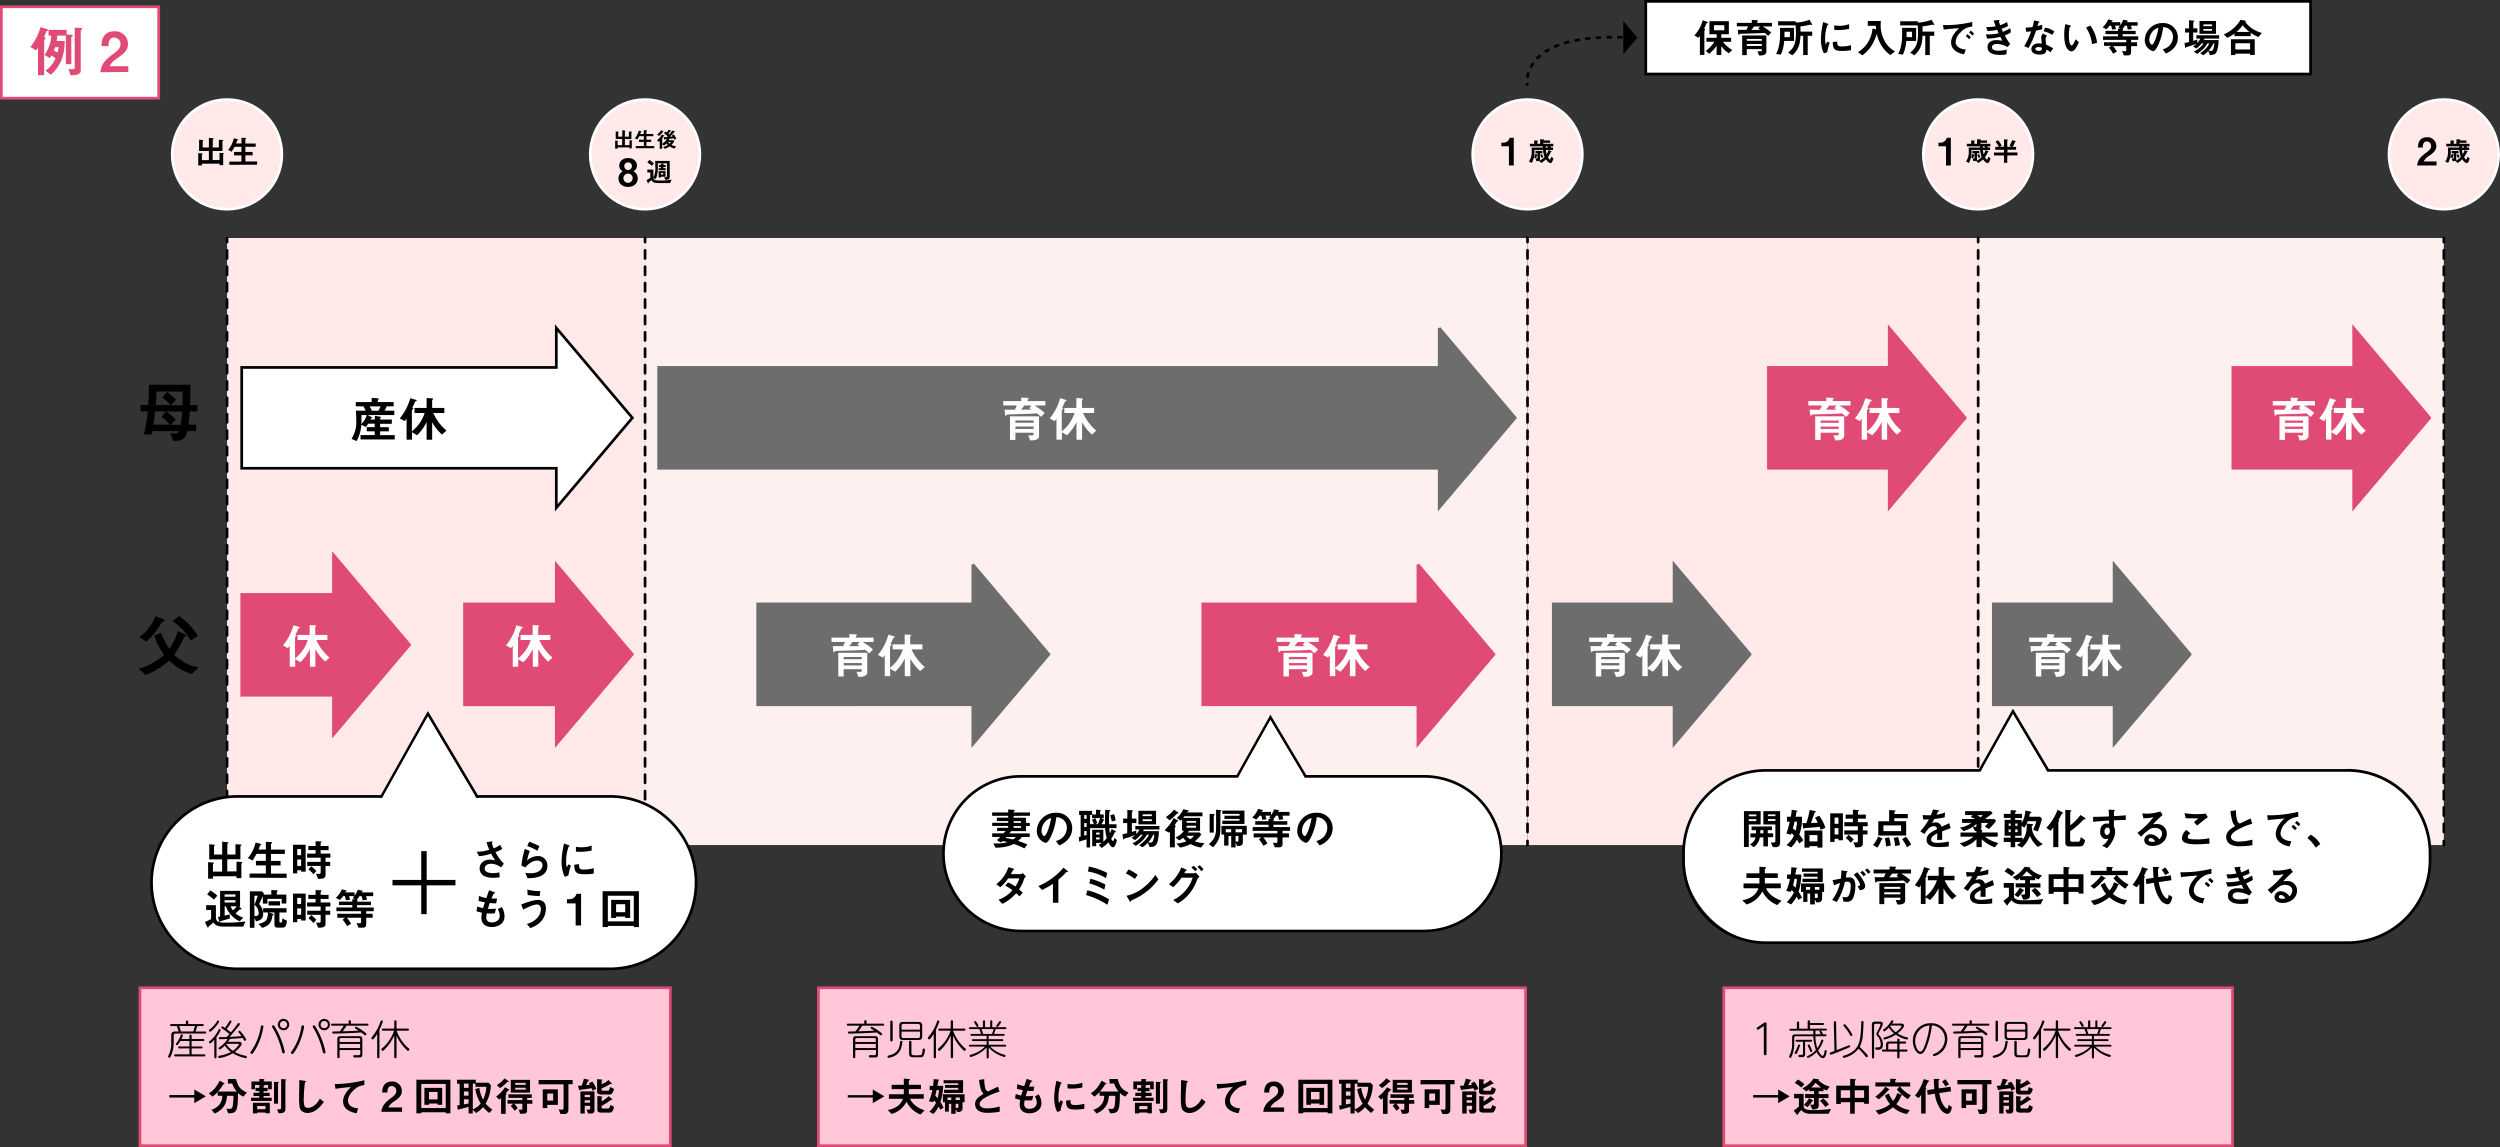 <svg xmlns="http://www.w3.org/2000/svg" viewBox="0 0 921.54 422.83"><rect x="0" y="0" width="921.54" height="422.83" fill="#333333" stroke="none"/><defs><style>.cls-1{fill:#fff0f0}.cls-2{fill:#6d6d6d;stroke:#6d6d6d}.cls-14,.cls-2,.cls-5,.cls-9{stroke-miterlimit:10}.cls-3{fill:#fffdfd}.cls-5{fill:#ffe9e9;stroke:#fff}.cls-10{fill:#fff}.cls-14,.cls-7,.cls-8{stroke:#000;fill:none}.cls-7,.cls-8{stroke-linecap:round;stroke-linejoin:round}.cls-8{stroke-dasharray:3.02 3.02}.cls-11,.cls-9{fill:#e04b75}.cls-9{stroke:#e04b75}.cls-12{fill:#ffc7d8}</style></defs><g id="レイヤー_2" data-name="レイヤー 2"><g id="レイヤー_1-2" data-name="レイヤー 1"><path class="cls-1" d="M237.78 87.74h325.27v223.77H237.78z"/><path class="cls-2" d="M242.78 135.44H530.5v37.17H242.78zm287.72-14.56v66.3l28.04-33.15-28.04-33.15z"/><path class="cls-3" d="M381.32 149.49a21.82 21.82 0 013.78 2.74l-1.35 1.46a12.73 12.73 0 00-1.53-1.32c-1.48.11-2.9.18-4.38.24-.84 0-5 .12-6 .16-.57 0-.63 0-.75.16s-.29.34-.38.34-.2-.29-.22-.34l-.2-1.93h3.8a11.62 11.62 0 00.72-1.55h-5v-1.6h6.63v-1.3l2.29.13c.3 0 .45.07.45.23a.22.22 0 01-.11.18c-.2.2-.25.25-.25.33v.43h6.53v1.6zm-1.14 12.84h-.45l-.7-1.89c.36 0 .81.07 1.28.07.27 0 .65 0 .65-.38v-.61h-6.66v2.66h-2v-8.71H383v7.26c0 1.6-2.35 1.6-2.82 1.6zM381 155h-6.7v.83h6.7zm0 2.23h-6.7v.87h6.7zm-1.59-6.77l.78-1h-2.61c-.58.79-.87 1.14-1.21 1.53h3.89c-.35-.2-.55-.33-.89-.51zm23.06 9.74a19 19 0 01-3.6-4.55v6.44h-2.06v-6.51a16.56 16.56 0 01-3.51 4.86l-1.87-1.12v2.76h-2v-7.76a6.9 6.9 0 01-.7.91l-1.8-1a19.58 19.58 0 003.85-7.45l2 .59c.09 0 .38.15.38.29a.19.19 0 01-.15.18c-.36.11-.41.13-.47.27a19.94 19.94 0 01-1 2.12c.27.19.34.24.34.4s-.18.25-.23.29-.27.18-.27.32V159a14 14 0 004.7-6.77h-3.76v-1.86h4.44v-3.64l1.79.09c.12 0 .59 0 .59.22s-.18.27-.32.43v2.9h4.48v1.86h-4.09a18.46 18.46 0 004.88 6.5z"/><path d="M563.06 87.74h166.13v223.77H563.06zm-479.37 0h154.09v223.77H83.69z" fill="#ffe9e9"/><path class="cls-1" d="M729.18 87.74h171.65v223.77H729.18z"/><circle class="cls-5" cx="83.69" cy="56.91" r="20.21"/><path stroke="#000" fill="#fff" stroke-miterlimit="10" d="M233.1 154.03l-28.04-33.15v14.56H89.1v37.17h115.96v14.57l28.04-33.15z"/><path d="M70.7 248.46a19.48 19.48 0 01-8.33-5 26.87 26.87 0 01-8.64 5.33l-2.64-2.25a23 23 0 009.41-5.21 22.09 22.09 0 01-3.6-7.06l2.5-1a23 23 0 003.05 5.85 17 17 0 003-6.48l2.81 1.18c.12 0 .41.19.41.45a.3.3 0 01-.24.32c-.43.14-.5.14-.62.4a36.84 36.84 0 01-3.58 6.34 16.14 16.14 0 004.15 3.07 17.19 17.19 0 004.89 1.6zM60.36 229a5.52 5.52 0 00-.72.38c-.12.17-.63 1.06-.75 1.25a26.79 26.79 0 01-4.89 5.88l-2.66-1.68a15.93 15.93 0 005.92-7.68l2.76 1c.17.07.63.24.63.5a.48.48 0 01-.29.35zm9.93 7.13a19.34 19.34 0 00-6.72-7.13l2.43-1.92a24.82 24.82 0 017 7.37zm-.38-84.48c-.09 1.61-.22 3.24-.43 4.9h2.85v2.35h-3.26c-.77 3-1.51 3.58-5.23 3.62l-1.08-2.8c.31 0 .69.09 1.2.09 1.61 0 1.78-.29 2-.89h-9.83a10.48 10.48 0 01-.31 1.28l-2.82-.12a50.26 50.26 0 001.46-8.43h-2.6v-2.35h2.79c.14-2 .28-4.73.24-7.47h15.28c0 3.34 0 5.45-.14 7.47h2.71v2.35zm-10.37 2l1.61-2h-4c-.17 1.54-.31 2.83-.62 4.9h6.07a17.63 17.63 0 00-3.06-2.93zm-1.87-9.34c0 1.9-.14 3.82-.24 5h5.38a13.92 13.92 0 00-3-2.76l1.8-2.07a21.67 21.67 0 013.29 2.88l-2 2h4.34c.08-1.32.15-3.05.08-5zm3.7 7.37a26.4 26.4 0 013.43 3l-1.73 1.92h3.48a46.52 46.52 0 00.62-4.9zm21.07-94.99c-.15.14-.17.16-.17.24v3.93h-1.35v-.54h-6.5V61h-1.34v-4.58l1.4.13c.11 0 .2.06.2.15s-.08.14-.11.17-.15.12-.15.15v2H77v-3.35h-3.61v-4.18l1.44.13s.13.05.13.11-.07.12-.1.15-.14.14-.14.16v2.33H77V50.8l1.59.2c.07 0 .15 0 .15.13s-.06.11-.12.15-.19.09-.19.16v2.93h2.24v-2.85l1.47.09c.08 0 .17 0 .17.11s-.08.12-.09.13-.22.17-.22.3v3.52h-3.62V59h2.54v-2.67l1.42.1c.1 0 .17.08.17.12a.26.26 0 01-.07.14zm2.1 4.06v-1.19H89v-2.27h-2.71V56H89v-1.89h-2.54a17 17 0 01-1.1 1.82l-1.29-.68a8.28 8.28 0 001.13-1.61 10.87 10.87 0 001-2.69l1.26.35c.25.07.31.12.31.19s0 .11-.14.16-.21.14-.25.24-.17.54-.37 1h2v-2.12l1.45.07c.19 0 .29.07.29.18s0 .11-.14.17-.18.15-.18.23v1.48h3.81v1.21h-3.79V56h2.67v1.25h-2.67v2.27h4.33v1.19z"/><circle class="cls-5" cx="237.78" cy="56.91" r="20.21"/><circle class="cls-5" cx="563.06" cy="56.91" r="20.21"/><circle class="cls-5" cx="729.18" cy="56.91" r="20.21"/><circle class="cls-5" cx="900.83" cy="56.91" r="20.21"/><path d="M233 51.92c-.1.09-.11.11-.11.16v2.62h-.9v-.36h-4.33v.45h-.9v-3l.94.09c.07 0 .13 0 .13.1s-.05.09-.08.11-.09.08-.09.1v1.34h1.68v-2.29h-2.37v-2.78l1 .08s.09 0 .09.08-.05.08-.07.09-.09.1-.09.11v1.55h1.48V48l1.06.14c.05 0 .1 0 .1.09s0 .07-.08.09-.12.07-.12.11v1.95h1.49v-1.9l1 .07c.05 0 .11 0 .11.07s-.05.08-.06.09-.14.11-.14.19v2.35h-2.38v2.24h1.69v-1.8l.94.07c.07 0 .12 0 .12.08s-.11.06-.11.08zm1.35 2.71v-.79h3v-1.52h-1.82v-.83h1.82V50.2h-1.71a12.14 12.14 0 01-.73 1.21L234 51a5.31 5.31 0 00.75-1.07 7.29 7.29 0 00.68-1.79l.84.23c.17.05.21.08.21.13s0 .07-.1.1a.33.33 0 00-.17.16 6 6 0 01-.23.67h1.32V48h1c.13 0 .19 0 .19.12s0 .08-.09.12-.12.09-.12.15v1h2.54v.81h-2.54v1.29h1.78v.83h-1.78v1.52h2.89v.79zm14.26-3.1a3.31 3.31 0 00-.3-.55c-.59.08-.78.11-1.9.23l.24.19s.08.05.08.08 0 0-.11.05a.44.44 0 00-.1.15h1.76l.29.41a5.7 5.7 0 01-1.09 1.31 4.68 4.68 0 001.73.52l-.57.84a6.74 6.74 0 01-1.85-.8 5.93 5.93 0 01-1.74.89l-.63-.67a5.2 5.2 0 001.72-.72 3.23 3.23 0 01-.5-.58 4.38 4.38 0 01-.87.77l-.68-.47v1.66h-.91v-2.9a3.12 3.12 0 01-.32.32l-.71-.52A7.43 7.43 0 00244 49.6l.76.29c.07 0 .15 0 .15.1s-.11.07-.22.12c-.17.26-.33.47-.59.81h.11a.12.12 0 010 .09.09.09 0 010 .08s-.1.11-.1.14v1.78a4.51 4.51 0 001.67-1.77l-.68.08a.09.09 0 00-.08.05c-.07.1-.1.14-.13.14s-.06 0-.06-.08l-.2-.91h1.2a1.12 1.12 0 00.28-.25 7.8 7.8 0 00-1.39-1.15l.59-.62.44.32a3.48 3.48 0 00.69-1l.78.31c.08 0 .18.06.18.12s-.13.07-.25.09a9.79 9.79 0 01-.8.92 2 2 0 01.35.31 14 14 0 001.15-1.48l.8.34c.05 0 .16.06.16.14s-.1.08-.25.11c-.53.59-.91 1-1.59 1.72a8.69 8.69 0 00.93-.11 2.25 2.25 0 00-.26-.31l.65-.48a9.24 9.24 0 011 1.54zm-4.25-2.91a8.28 8.28 0 01-1.39 1.5l-.78-.52a5.32 5.32 0 001.52-1.6l.78.4s.1.06.1.11-.12.07-.23.11zm1.95 3.77a2.22 2.22 0 00.49.58 3.05 3.05 0 00.5-.58zM231.54 68.9c-2.3 0-3.56-1.43-3.56-3.16a3 3 0 011.62-2.61 2.18 2.18 0 01-1.33-2.13c0-1.41 1.15-2.73 3.27-2.73s3.25 1.32 3.25 2.73a2.15 2.15 0 01-1.34 2.11 2.93 2.93 0 011.64 2.61c0 1.75-1.27 3.18-3.55 3.18zm0-4.91a1.7 1.7 0 101.66 1.7 1.61 1.61 0 00-1.66-1.69zm0-4.11a1.34 1.34 0 00-1.42 1.38 1.41 1.41 0 002.82 0 1.33 1.33 0 00-1.4-1.38zM247 67.47h-4.25c-1.61 0-1.94-.19-2.64-1.06l-1 .84c0 .07 0 .36-.19.36s-.19-.28-.24-.39l-.34-.84a6.65 6.65 0 001.39-.88v-1.92h-1.11v-1.07h2.22v3.01a7.88 7.88 0 00.71-4c0-.89 0-1.53-.05-2.19h5.37v5.94c0 1-1.06 1-1.58 1.05l-.44-1c.59 0 1 .05 1-.45V60.2h-3.37v1.61a9.47 9.47 0 01-.74 4.14l-.85-.31c.21.8.73.89 2.49.89a22 22 0 004.18-.32zm-6.72-6.35a12.7 12.7 0 00-1.65-1.24l.74-.93a15.14 15.14 0 011.68 1.25zm3.36 4v.3h-.85v-2.33h2.53v2.07zm-.83-2.41V62h.83v-.42h-.74v-.75h.74v-.51l1 .06s.09 0 .09.06-.16.17-.21.21v.18h.85v.75h-.85V62h.89v.76zm1.66 1.09h-.83v.56h.83zM556.21 61v-7.09h-2.78v-1.33h.82a2.28 2.28 0 002.22-1.78H558V61zm15.33-.88c-.46 0-1.06-.5-1.7-1.39a7.88 7.88 0 01-1.71 1.34l-.86-.76a4.92 4.92 0 002.07-1.47 8.52 8.52 0 01-.56-2.56h-3.18v.78a6.84 6.84 0 01-1 4l-1-.54a6.15 6.15 0 001-3.82c0-.22 0-.81-.05-1.32h4.18v-.44h-4.79V53h1.59v-1.24l1 .06c.33 0 .38.06.38.15a.15.15 0 01-.07.13c-.11.09-.13.11-.13.17V53h1v-1.65h.92c.36 0 .47 0 .47.17s0 .08-.13.16-.07.05-.07.11h2.49v.84h-2.49V53h3.68v.94h-1.13a3 3 0 01.25.44h.77v.91h-2.63a6.77 6.77 0 00.29 1.58 5.8 5.8 0 00.64-1.52l.85.31c.26.09.31.14.31.2a.12.12 0 01-.08.11c-.18.07-.2.07-.26.2a8.36 8.36 0 01-1 1.75c.22.39.49.87.74.87s.35-.46.39-1l.88.53c-.11.34-.38 1.8-1.06 1.8zm-3.89-3.63v2.41c0 .45-.87.5-1.32.51l-.34-1a4.07 4.07 0 00.47 0c.14 0 .29 0 .29-.27v-1a.34.34 0 01-.16.08 4 4 0 01-.44 1.14l-.69-.36a4.38 4.38 0 00.49-1.28l.65.27a.38.38 0 01.15.09v-.59H566v-.85h2.53v.85zm.55 1.72a5.8 5.8 0 00-.46-1.16l.64-.23a6.89 6.89 0 01.51 1.06zm2.16-4.28h-.61v.44h.86a3.89 3.89 0 00-.25-.44zM717.33 61v-7.09h-2.77v-1.33h.81a2.29 2.29 0 002.23-1.78h1.51V61zm15.34-.88c-.46 0-1.07-.5-1.71-1.39a7.88 7.88 0 01-1.71 1.34l-.86-.76a4.92 4.92 0 002.07-1.47 8.52 8.52 0 01-.56-2.56h-3.18v.78a6.84 6.84 0 01-1 4l-1-.54a6.08 6.08 0 001-3.82c0-.22 0-.81-.05-1.32h4.18v-.44H725V53h1.59v-1.24l1 .06c.33 0 .38.06.38.15a.15.15 0 01-.07.13c-.11.09-.13.11-.13.17V53h1v-1.65h.92c.36 0 .47 0 .47.17s0 .08-.13.16-.07.05-.07.11h2.49v.84H730V53h3.69v.94h-1.13a3 3 0 01.25.44h.77v.91h-2.64a6.77 6.77 0 00.29 1.58 5.8 5.8 0 00.64-1.52l.86.31c.26.09.31.14.31.2a.12.12 0 01-.08.11c-.18.07-.2.07-.26.2a8.23 8.23 0 01-1 1.75c.22.39.5.87.75.87s.35-.46.39-1l.88.53c-.1.34-.37 1.8-1.05 1.8zm-3.9-3.63v2.41c0 .45-.87.5-1.32.51l-.34-1a4.07 4.07 0 00.47 0c.14 0 .29 0 .29-.27v-1a.34.34 0 01-.16.08 4 4 0 01-.44 1.14l-.69-.36a4.38 4.38 0 00.49-1.28l.65.27a.38.38 0 01.15.09v-.59h-.8v-.85h2.53v.85zm.55 1.72a5.8 5.8 0 00-.46-1.16l.64-.23a6.89 6.89 0 01.51 1.06zm2.16-4.28h-.61v.44h.86a3.89 3.89 0 00-.25-.44zm8.44 3.38V60h-1.21v-2.69H735v-1.08h3.7v-1h-3.22v-1.1h1.33a8.48 8.48 0 00-1.21-1.86l.9-.61a9.51 9.51 0 011.33 2l-.68.44h1.55v-2.73l1.25.08c.09 0 .17 0 .17.13s0 .07-.09.13-.12.09-.12.16v2.26h1.56l-.74-.41a10.8 10.8 0 001-2.08l1.13.35c.06 0 .15 0 .15.13a.11.11 0 010 .09 2.4 2.4 0 00-.27.16 8.72 8.72 0 01-.85 1.76h1.28v1.06h-3.19v1h3.69v1.08zM891 61c.25-1.82.88-2.92 3.19-4.61 1.5-1.09 1.95-1.65 1.95-2.55a1.59 1.59 0 00-1.59-1.69c-1.42 0-1.46 1.47-1.48 2.22h-1.77c0-.91.14-3.78 3.3-3.78a3.25 3.25 0 013.46 3.25c0 1.64-1.16 2.56-2.49 3.49a5.11 5.11 0 00-2.16 2.2h4.74V61zm18.32-.88c-.46 0-1.07-.5-1.71-1.39a7.88 7.88 0 01-1.71 1.34l-.86-.76a4.92 4.92 0 002.07-1.47 8.52 8.52 0 01-.56-2.56h-3.18v.78a6.84 6.84 0 01-1 4l-1-.54a6.15 6.15 0 001-3.82c0-.22 0-.81-.05-1.32h4.18v-.44h-4.79V53h1.59v-1.24l1 .06c.33 0 .38.06.38.15a.15.15 0 01-.07.13c-.11.09-.13.11-.13.17V53h1v-1.65h.92c.36 0 .47 0 .47.17s0 .08-.13.16-.07.05-.07.11h2.49v.84h-2.56V53h3.69v.94h-1.13a3 3 0 01.25.44h.77v.91h-2.64a6.77 6.77 0 00.29 1.58 5.8 5.8 0 00.64-1.52l.86.31c.26.09.31.14.31.2a.12.12 0 01-.08.11c-.18.07-.2.07-.26.2a8.23 8.23 0 01-1 1.75c.22.39.5.87.75.87s.35-.46.39-1l.88.53c-.05.34-.32 1.8-1 1.8zm-3.9-3.63v2.41c0 .45-.87.5-1.32.51l-.34-1a4.07 4.07 0 00.47 0c.14 0 .29 0 .29-.27v-1a.34.34 0 01-.16.08 4 4 0 01-.44 1.14l-.69-.36a4.38 4.38 0 00.49-1.28l.65.27a.38.38 0 01.15.09v-.59h-.8v-.85h2.53v.85zm.55 1.72a5.8 5.8 0 00-.46-1.16l.64-.23a6.89 6.89 0 01.51 1.06zm2.16-4.28h-.61v.44h.86a3.89 3.89 0 00-.25-.44zM83.69 87.74v223.77"/><path class="cls-7" d="M83.69 87.74v1.5"/><path class="cls-8" d="M83.69 92.27V308.5"/><path class="cls-7" d="M83.69 310v1.5M237.78 87.74v1.5"/><path class="cls-8" d="M237.78 92.27V308.5"/><path class="cls-7" d="M237.78 310v1.5"/><path d="M563.06 87.74v223.77"/><path class="cls-7" d="M563.06 87.74v1.5"/><path class="cls-8" d="M563.06 92.27V308.5"/><path class="cls-7" d="M563.06 310v1.5"/><path d="M729.18 87.74v223.77"/><path class="cls-7" d="M729.18 87.74v1.5"/><path class="cls-8" d="M729.18 92.27V308.5"/><path class="cls-7" d="M729.18 310v1.5"/><path d="M900.83 87.74v223.77"/><path class="cls-7" d="M900.83 87.74v1.5"/><path class="cls-8" d="M900.83 92.27V308.5"/><path class="cls-7" d="M900.83 310v1.5"/><path class="cls-9" d="M150.97 237.69l-28.05-33.15v14.57H89.1v37.16h33.82v14.57l28.05-33.15z"/><path class="cls-10" d="M.5 2.5h57.95v33.7H.5z"/><path class="cls-11" d="M58 3v32.7H1V3h57m1-1H0v34.7h59V2z"/><path class="cls-11" d="M17.46 11.4c-.36.1-.39.1-.57.65s-.44 1.19-.63 1.64c.19.08.57.22.57.42s0 .13-.22.31-.33.24-.33.44v12.87H14V17.56a9.92 9.92 0 01-.69 1L11.2 17.3a19.79 19.79 0 003.71-7.3l2.15.65c.58.18.64.28.64.42s-.08.27-.24.33zm9.2 1.94c-.3.23-.38.29-.38.51v9.81h-2V13.12h-3.17a15.1 15.1 0 01-.25 2h3c-.06 3.42-.5 8.37-5.14 12.46l-1.93-1.54a11.36 11.36 0 003.67-4.48A10.9 10.9 0 0019 20.42c-.22.4-.34.58-.59 1l-2-1.18a13.15 13.15 0 002.49-7.09h-1V11h6.66v1.73l1.5.08c.53 0 .81.08.81.3s-.13.17-.21.23zm-6.34 4.06c-.21.6-.25.69-.45 1.23.67.33.95.49 1.36.73a14.84 14.84 0 00.38-2zm9.79-6.55c-.31.26-.35.31-.35.43v14.79c0 1.42-1.86 1.68-3.73 1.68l-.77-2.29c.47 0 .93.08 1.28.08.83 0 1-.24 1-.87V10.18l1.8.1c1 .06 1 .15 1 .31s-.17.2-.23.26zM37 26.62c.34-2.62 1.25-4.22 4.59-6.62 2.17-1.58 2.82-2.39 2.82-3.69a2.32 2.32 0 00-2.31-2.45C40.05 13.81 40 15.94 40 17h-2.6c0-1.32.2-5.47 4.78-5.47a4.7 4.7 0 015 4.7c0 2.37-1.69 3.71-3.61 5s-2.49 1.94-3.12 3.18h6.85v2.13z"/><path d="M132.9 162v-1.62h5.22V159h-2.94v-1.56h2.94v-1.26h-2.43c-.22.38-.45.77-.76 1.22l-1.75-.83a13.74 13.74 0 01-1.73 6l-1.88-.79a11.48 11.48 0 001.76-6.7c0-.31 0-1.67-.16-3.69h3.6a9.55 9.55 0 00-.83-1.6h-2.79v-1.59H137v-1.53l2.2.16c.09 0 .43 0 .43.24s-.1.16-.16.2-.21.16-.21.3v.63h5.83v1.59h-2.56a8.22 8.22 0 01-.79 1.6h3.6V153h-9.83l1.42.7c.24.13.31.2.31.27v.08s-.31.09-.36.1-.09.08-.29.49h1.59v-1.35l1.83.29c.18 0 .42.07.42.21s-.09.13-.15.17-.16.1-.16.19v.49h4.32v1.57h-4.32v1.26h3.21V159h-3.21v1.39h5.39V162zm.34-9c0 1.86 0 2.58-.06 3.31a7.06 7.06 0 002-3.31zm3-3.2a8.91 8.91 0 01.84 1.6h2.4a8.74 8.74 0 00.77-1.6zm26.67 10.4a18.87 18.87 0 01-3.61-4.55v6.44h-2.05v-6.51a16.76 16.76 0 01-3.51 4.86l-1.87-1.12v2.76h-2v-7.76a6.89 6.89 0 01-.71.91l-1.8-1a19.43 19.43 0 003.86-7.45l2 .59c.09 0 .38.15.38.29a.2.2 0 01-.14.18c-.36.11-.42.13-.47.27a19.94 19.94 0 01-1 2.12c.27.19.34.24.34.4s-.18.25-.23.29-.27.18-.27.32V159a14 14 0 004.7-6.77h-3.73v-1.86h4.45v-3.64l1.78.09c.13 0 .6 0 .6.22s-.18.27-.33.43v2.9h4.49v1.86h-4.09a18.46 18.46 0 004.88 6.5z"/><path class="cls-3" d="M119.85 243.87a19.23 19.23 0 01-3.6-4.56v6.45h-2v-6.52a17 17 0 01-3.51 4.86l-1.93-1.1v2.76h-2V238a7.82 7.82 0 01-.7.92l-1.8-1a19.58 19.58 0 003.85-7.45l2 .59c.09 0 .38.15.38.29a.19.19 0 01-.15.18c-.36.11-.41.13-.47.27a18.86 18.86 0 01-1 2.13c.27.18.35.23.35.39s-.18.26-.24.29-.27.18-.27.33v7.74a13.87 13.87 0 004.7-6.77h-3.76v-1.86h4.45v-3.63l1.78.09c.12 0 .59 0 .59.21s-.18.27-.32.43v2.9h4.48v1.86h-4.09a18.58 18.58 0 004.88 6.5z"/><path class="cls-9" d="M233.1 241.19l-28.04-33.15v14.57h-33.83v37.17h33.83v14.56l28.04-33.15z"/><path class="cls-3" d="M202 243.87a19.23 19.23 0 01-3.6-4.56v6.45h-2v-6.52a16.76 16.76 0 01-3.51 4.86L191 243v2.76h-2V238a7.82 7.82 0 01-.7.92l-1.8-1a19.58 19.58 0 003.85-7.45l2 .59c.09 0 .38.15.38.29a.2.2 0 01-.14.18c-.37.11-.42.13-.47.27a23.33 23.33 0 01-1 2.13c.27.18.34.23.34.39s-.18.26-.24.29-.26.18-.26.33v7.74a13.9 13.9 0 004.69-6.77h-3.76v-1.86h4.45v-3.63l1.78.09c.13 0 .59 0 .59.21s-.17.27-.32.43v2.9h4.48v1.86h-4.08a18.34 18.34 0 004.88 6.5z"/><path class="cls-9" d="M724.44 154.03l-28.04-33.15v14.56h-44.53v37.17h44.53v14.57l28.04-33.15z"/><path class="cls-3" d="M678.08 149.49a21.09 21.09 0 013.78 2.74l-1.35 1.46a12.73 12.73 0 00-1.53-1.32c-1.47.11-2.89.18-4.37.24-.85 0-5 .12-6 .16-.58 0-.63 0-.76.16s-.28.34-.38.34-.19-.29-.21-.34l-.2-1.93h3.8a13 13 0 00.72-1.55h-5v-1.6h6.63v-1.3l2.28.13c.31 0 .45.07.45.23a.21.21 0 01-.1.18c-.2.2-.26.25-.26.33v.43h6.54v1.6zM677 162.33h-.45l-.7-1.89c.36 0 .81.07 1.28.07.27 0 .64 0 .64-.38v-.61h-6.66v2.66h-2v-8.71h10.69v7.26c-.08 1.6-2.38 1.6-2.8 1.6zm.77-7.31h-6.66v.83h6.66zm0 2.23h-6.66v.87h6.66zm-1.58-6.77l.77-1h-2.66a18.55 18.55 0 01-1.2 1.53h3.89c-.31-.22-.51-.35-.85-.53zm23.05 9.72a18.87 18.87 0 01-3.61-4.55v6.44h-2v-6.51a16.76 16.76 0 01-3.51 4.86l-1.87-1.12v2.76h-2v-7.76a7.85 7.85 0 01-.71.91l-1.8-1a19.43 19.43 0 003.86-7.45l2 .59c.09 0 .38.15.38.29a.2.2 0 01-.14.18c-.36.11-.42.13-.47.27a19.94 19.94 0 01-1 2.12c.27.19.34.24.34.4s-.18.25-.23.29-.27.18-.27.32V159a14.06 14.06 0 004.7-6.77h-3.77v-1.86h4.45v-3.64l1.78.09c.13 0 .6 0 .6.22s-.18.27-.33.43v2.9h4.49v1.86H696a18.46 18.46 0 004.88 6.5z"/><path class="cls-2" d="M645.13 241.19l-28.04-33.15v14.57h-44.52v37.17h44.52v14.56l28.04-33.15z"/><path class="cls-3" d="M597.28 236.66a21.67 21.67 0 013.78 2.73l-1.35 1.46a15.12 15.12 0 00-1.53-1.31c-1.48.1-2.9.18-4.38.23-.85 0-5 .13-6 .16-.58 0-.63 0-.76.16s-.28.35-.37.35-.2-.29-.22-.35l-.2-1.92h3.8a11.48 11.48 0 00.72-1.54h-5v-1.61h6.63v-1.29l2.28.12c.31 0 .45.07.45.24a.22.22 0 01-.1.18c-.2.19-.25.25-.25.32v.43h6.53v1.61zm-1.14 12.83h-.45l-.7-1.89a11.88 11.88 0 001.28.07c.27 0 .65 0 .65-.37v-.62h-6.67v2.67h-2v-8.72h10.69v7.26c-.03 1.6-2.33 1.6-2.8 1.6zm.78-7.31h-6.67v.82h6.67zm0 2.24h-6.67v.86h6.67zm-1.59-6.77l.78-1h-2.62c-.57.79-.86 1.13-1.2 1.53h3.89c-.31-.18-.51-.35-.85-.53zm23.1 9.72a18.71 18.71 0 01-3.6-4.56v6.45h-2.06v-6.52a16.63 16.63 0 01-3.51 4.86l-1.87-1.11v2.75h-2v-7.76a6.87 6.87 0 01-.71.92l-1.8-1a19.49 19.49 0 003.86-7.46l2 .6c.09 0 .37.14.37.28a.18.18 0 01-.14.18c-.36.11-.41.13-.47.27a20.86 20.86 0 01-1 2.13c.27.18.34.23.34.4s-.18.25-.23.28-.27.18-.27.33v7.74a13.94 13.94 0 004.7-6.77h-3.76v-1.86h4.44v-3.63l1.79.09c.12 0 .59 0 .59.21s-.18.27-.32.44v2.89h4.48v1.86h-4.09a18.46 18.46 0 004.88 6.5z"/><path class="cls-9" d="M895.64 154.03l-28.04-33.15v14.56h-44.53v37.17h44.53v14.57l28.04-33.15z"/><path class="cls-3" d="M849.28 149.49a21.46 21.46 0 013.79 2.74l-1.35 1.46a14 14 0 00-1.54-1.32c-1.47.11-2.89.18-4.37.24-.85 0-5 .12-6 .16-.58 0-.63 0-.76.16s-.28.34-.37.34-.2-.29-.22-.34l-.2-1.93h3.8a13 13 0 00.72-1.55h-5v-1.6h6.63v-1.3l2.28.13c.31 0 .45.07.45.23a.21.21 0 01-.1.18c-.2.2-.26.25-.26.33v.43h6.54v1.6zm-1.13 12.84h-.45l-.7-1.89c.36 0 .81.07 1.28.07.27 0 .64 0 .64-.38v-.61h-6.66v2.66h-2v-8.71h10.69v7.26c-.03 1.6-2.33 1.6-2.8 1.6zm.77-7.31h-6.66v.83h6.66zm0 2.23h-6.66v.87h6.66zm-1.58-6.77l.77-1h-2.61a18.55 18.55 0 01-1.2 1.53h3.89c-.31-.22-.51-.35-.85-.53zm23.1 9.72a18.87 18.87 0 01-3.61-4.55v6.44h-2.05v-6.51a16.76 16.76 0 01-3.51 4.86l-1.87-1.12v2.76h-2v-7.76a6.89 6.89 0 01-.71.91l-1.8-1a19.43 19.43 0 003.86-7.45l2 .59c.09 0 .38.15.38.29a.2.2 0 01-.14.18c-.36.11-.42.13-.47.27a19.94 19.94 0 01-1 2.12c.27.19.34.24.34.4s-.18.25-.23.29-.27.18-.27.32V159a14.06 14.06 0 004.7-6.77h-3.77v-1.86h4.45v-3.64l1.78.09c.13 0 .6 0 .6.22s-.18.27-.33.43v2.9h4.49v1.86h-4.09a18.46 18.46 0 004.88 6.5z"/><path class="cls-2" d="M807.34 241.19l-28.05-33.15v14.57h-44.52v37.17h44.52v14.56l28.05-33.15z"/><path class="cls-3" d="M759.48 236.66a21.67 21.67 0 013.78 2.73l-1.35 1.46a14 14 0 00-1.53-1.31c-1.48.1-2.9.18-4.38.23-.84 0-5 .13-6 .16-.57 0-.63 0-.75.16s-.29.35-.38.35-.2-.29-.22-.35l-.2-1.92h3.8a11.48 11.48 0 00.72-1.54h-5v-1.61h6.63v-1.29l2.29.12c.3 0 .45.07.45.24a.24.24 0 01-.11.18c-.2.19-.25.25-.25.32v.43h6.53v1.61zm-1.14 12.83h-.45l-.7-1.89a11.88 11.88 0 001.28.07c.27 0 .65 0 .65-.37v-.62h-6.67v2.67h-2v-8.72h10.69v7.26c-.03 1.6-2.33 1.6-2.8 1.6zm.78-7.31h-6.67v.82h6.67zm0 2.24h-6.67v.86h6.67zm-1.59-6.77l.78-1h-2.61c-.58.79-.87 1.13-1.21 1.53h3.89c-.31-.18-.51-.35-.85-.53zm23.1 9.72a18.71 18.71 0 01-3.6-4.56v6.45H775v-6.52a16.63 16.63 0 01-3.51 4.86l-1.87-1.11v2.75h-2v-7.76a6.87 6.87 0 01-.71.92l-1.8-1A19.49 19.49 0 00769 234l2 .6c.09 0 .37.14.37.28a.18.18 0 01-.14.18c-.36.11-.41.13-.47.27a20.86 20.86 0 01-1 2.13c.27.18.34.23.34.4s-.18.25-.23.28-.27.18-.27.33v7.74a13.94 13.94 0 004.7-6.77h-3.76v-1.86H775v-3.63l1.79.09c.12 0 .59 0 .59.21s-.18.27-.32.44v2.89h4.48v1.86h-4.09a18.46 18.46 0 004.88 6.5z"/><path class="cls-10" d="M452.79 292.05l15.5-27.62 16.43 27.62h-31.93z"/><path d="M468.3 265.43l15.54 26.12h-30.19l14.65-26.12m0-2l-.84 1.51-14.65 26.12-.84 1.49h33.63l-.9-1.51-15.54-26.12-.89-1.49z"/><path class="cls-10" d="M376.28 343.16a28.49 28.49 0 110-57h148.64a28.49 28.49 0 010 57z"/><path d="M524.92 286.68a28 28 0 010 56H376.28a28 28 0 110-56h148.64m0-1H376.28a29 29 0 00-29 29 29 29 0 0029 29h148.64a29 29 0 0029-29 29 29 0 00-29-29z"/><path d="M373.65 300.74v.69h4.53v1.89h1.41v1.17h-1.41v1.87h-5.42l-.69.85h7.5v1.32h-2.84a15.19 15.19 0 01-1.46 1.46 21.43 21.43 0 013.44 1.33l-1.12 1.42a20.22 20.22 0 00-3.94-1.64c-2 1-3.49 1.24-6.67 1.4l-.83-1.58h1.29a12.59 12.59 0 003.94-.51 12.16 12.16 0 00-1.84-.34c-.22.21-.38.37-.58.53l-1.52-.93a11.82 11.82 0 001.3-1.17h-3v-1.32h4.21c.3-.37.53-.63.7-.85h-3.1v-1.19h4.08v-.68h-5.89v-1.17h5.89v-.64h-4.16v-1.25h4.16v-.69h-5.91v-1.22h5.91v-1.1l1.87.11c.39 0 .53.08.53.26s-.14.21-.19.22-.18.14-.18.21v.3h6v1.22zm-2.65 7.79c-.12.13-.23.24-.34.37a20.32 20.32 0 012.77.55 6.43 6.43 0 001.06-.92zm5.34-5.85h-2.69v.64h2.69zm0 1.81h-2.69v.68h2.69zm17.79 4.32a7.73 7.73 0 01-3.72 2.81l-1.19-1.62a5.3 5.3 0 002.88-1.71 5 5 0 001.15-3.18 3.74 3.74 0 00-1.15-2.8 4.13 4.13 0 00-2.72-1.08 23.07 23.07 0 01-2 7.13c-.48 1-1.22 2.33-2 2.33a4.55 4.55 0 01-3.2-4.3 6.89 6.89 0 017.05-6.79 5.66 5.66 0 016 5.83 5.92 5.92 0 01-1.1 3.38zm-8.61-6.17a5.28 5.28 0 00-1.6 3.56c0 1.29.74 2 1 2 .83 0 2.21-4.18 2.53-6.68a4.73 4.73 0 00-1.93 1.12zm24.74 9.67c-.81 0-1.49-1.41-1.68-1.81a11.1 11.1 0 01-2.53 2.07l-1-1.15a9.84 9.84 0 001.1-.71h-2.09v1.22h-1.46v-6.08h4.11v4.43a7.19 7.19 0 001.25-1.36 18 18 0 01-.61-3.65h-5.52v7.11h-1.3v-3c-.4.13-.83.28-1.25.4l-1 .29c-.06 0-.25.26-.32.26s-.11-.05-.14-.32l-.19-1.41.72-.18v-8h-.56v-1.52h4.77v1.33H404v-1.75l1.55.1c.1 0 .22 0 .22.16s0 .08-.11.16-.14.17-.14.24v1.09h1.34v1.37h-1l.95.44c.09 0 .21.12.21.24s-.13.12-.23.16c-.3.6-.5.94-.74 1.39h1.27v-1.76c0-1.65.06-2.76.09-3.59l1.51.13c.19 0 .35.05.35.19s-.21.23-.34.35c-.06.32-.12 2.57-.12 3.33v1.35h2.75v1.44h-2.67c.06.82.13 1.3.22 1.9a9.5 9.5 0 00.67-1.58l1.36.74c.07 0 .2.11.2.22s-.1.16-.2.19a.37.37 0 00-.28.19 16.51 16.51 0 01-1.24 2.29c.08.18.32.74.66.74s.42-.8.45-1.07l1 .73c-.38 1.38-.73 2.69-1.47 2.69zm-9.73-11.87h-.86v1.4h.86zm0 2.94h-.86v1.5h.86zm0 3h-.86v1.67l.86-.26zm2-4.82v-1.16h-.72v3.39h1.41a8.11 8.11 0 00-.71-1.6l1.23-.61a10.24 10.24 0 01.72 1.84l-.78.37h1a17.2 17.2 0 00.84-2.23zm2.8 5.35h-1.28v.72h1.28zm0 1.78h-1.28v.75h1.28zm4.5-5.88a16 16 0 00-.6-2.24l1.43-.45a11.23 11.23 0 01.57 2.32zm11.81 2.97a4.48 4.48 0 01-.29.58h5.82c0 1.63-.31 4-.88 4.86s-1.26 1-2.54 1l-.64-1.57a10.75 10.75 0 01-2 1.68l-1.2-.8a10.73 10.73 0 003.65-3.84h-.8a8.65 8.65 0 01-1.57 2.09 15.9 15.9 0 01-2.51 2l-1.25-.88a9.93 9.93 0 003.81-3.2h-.74a11.82 11.82 0 01-2.14 2l-1.27-.85a8.41 8.41 0 001.41-1.06c-1.09.42-2.85 1-3.31 1.12s-.66.16-.75.28-.23.25-.31.25a.13.13 0 01-.11-.11l-.29-1.79c.51-.1 1.22-.27 1.78-.42v-3.73H414v-1.65h1.55v-3.18l1.86.14c.09 0 .2.07.2.18s-.08.17-.17.25-.21.13-.21.24v2.37h1.66v1.65h-1.66v3.27c.56-.16 1.09-.32 1.62-.51v1.32a6 6 0 001.16-1.71h-1.52v-1.29h8.89v1.29zm-2-1.9v-5h6.5v5zm4.94-3.7h-3.39v.67h3.39zm0 1.81h-3.39v.69h3.39zm.48 5.7a9 9 0 01-1.84 2.8 4.64 4.64 0 00.87.09.8.8 0 00.85-.45 6.13 6.13 0 00.51-2.44zm9.2-4.98c-.05 0-.32.08-.37.11s-.77 1.22-.91 1.44c.19.07.43.16.43.34s-.06.14-.16.22-.19.18-.19.27v7.25h-1.81v-5.79c-.11.14-.16.18-.35.4l-1.62-.93a14.6 14.6 0 003.28-4.46l1.51.75s.27.14.27.29a.11.11 0 01-.08.11zm0-2.82c-.37 0-.4 0-.47.08a16.93 16.93 0 01-2.67 2.42l-1.36-1.19a13.88 13.88 0 003-2.78l1.39 1c.08 0 .24.17.24.3a.17.17 0 01-.16.17zm8.5 12.53a11.67 11.67 0 01-3.88-1.29 12.94 12.94 0 01-3.9 1.29l-1.36-1.52a9.84 9.84 0 003.69-.8 7.59 7.59 0 01-1.23-1.31 6.75 6.75 0 01-1.39 1l-1.36-1.09a7.46 7.46 0 003.12-2.49h-.72V302a5.32 5.32 0 01-.54.53l-1.4-1a9.55 9.55 0 002.42-3.25l1.68.4c.1 0 .32.1.32.26s0 .09-.32.2c-.1 0-.21.21-.29.34h5.65v1.41h-6.65a5.52 5.52 0 01-.47.58h6.24v4.77h-4.09c-.18.28-.23.33-.44.62h4.33l.65.74a12 12 0 01-2.41 2.52 11.08 11.08 0 003.57.66zm-5.46-4.33a6.33 6.33 0 001.44 1.25 5.76 5.76 0 001.38-1.25zm3.58-5.48h-3.49v.67h3.49zm0 1.78h-3.49v.72h3.49zm9.23-5.47c-.16.14-.25.23-.25.31v5.32c0 2.86-.06 5-2.67 7.75l-1.59-1.12c2.1-1.84 2.67-3.29 2.67-6.13v-6.58l1.6.14c.15 0 .33.05.33.18s-.04.08-.09.13zm-2.51 1.53c-.09.08-.19.15-.19.29v6.16h-1.52V300l1.55.1c.11 0 .32 0 .32.19s-.01.07-.16.16zm10.53 7.19v2.7c0 1.27-.49 1.51-2.09 1.52l-.58-1.26v1.76h-1.62v-4.19h-1v3.53h-1.6v-4.09h-1v-3.19h9.33v3.22zm-7.57-3.88v-1.24h6.34v-.64h-5.54v-1.19h5.54V300h-6.34v-1.19h8.17v4.91zm3.28 1.89h-2v1.16h2zm4 0h-2.39v1.16h2.39zm-1.33 2.52h-1.06v2a3 3 0 00.64.09c.34 0 .42-.16.42-.46zm16.26-1.91v.95h2.37v1.47h-2.37v2.14c0 1-.17 1.52-1.37 1.52h-1.46l-.75-1.74a7.29 7.29 0 001.18.11c.36 0 .5-.11.5-.49v-1.54h-5.22a11.89 11.89 0 011.54 2.22l-1.49.87a11.24 11.24 0 00-1.63-2.35l.84-.74h-2.8v-1.47h8.76v-.95h-9.12v-1.38h5.87V304h-4.91v-1.3h4.91v-.89l.93.09-.75-.56a3.49 3.49 0 00.59-.67h-1.95a6.47 6.47 0 01.38 1.36l-1.57.15a6.07 6.07 0 00-.32-1.51h-.64a7.17 7.17 0 01-1.25 1.43l-1.45-.8a8.62 8.62 0 002.2-3.14l1.61.41a.18.18 0 01.16.17c0 .09 0 .11-.24.2s-.12.08-.25.35h3.43v1.22a8 8 0 001.18-2.19l1.68.35c.1 0 .15.08.15.15s0 .11-.06.12-.21.1-.24.13a1.19 1.19 0 00-.12.22h4.28v1.38h-2.64a9.43 9.43 0 01.32 1.35l-1.6.19a9.92 9.92 0 00-.36-1.54h-.77a10.73 10.73 0 01-1 1.33l.21.1a.1.1 0 01.06.09.28.28 0 01-.09.16c-.08.1-.08.11-.08.35h5.1v1.3h-5.1v.86h6.12v1.38zm17.36 2.55a7.73 7.73 0 01-3.72 2.81l-1.19-1.62a5.3 5.3 0 002.88-1.71 5 5 0 001.15-3.18 3.74 3.74 0 00-1.15-2.8 4.13 4.13 0 00-2.72-1.08 23.07 23.07 0 01-2 7.13c-.48 1-1.22 2.33-2 2.33a4.55 4.55 0 01-3.2-4.3 6.89 6.89 0 017.05-6.79 5.66 5.66 0 016 5.83 5.92 5.92 0 01-1.1 3.38zm-8.61-6.17a5.28 5.28 0 00-1.6 3.56c0 1.29.74 2 1 2 .83 0 2.21-4.18 2.53-6.68a4.73 4.73 0 00-1.93 1.12zM377.49 324a15.31 15.31 0 01-1.84 3.84c.4.34.79.67 1.35 1.22l-1.19 1.37c-.27-.25-.57-.57-1.24-1.17a15.79 15.79 0 01-5.08 3.91l-1.44-1.5a12 12 0 005.15-3.53 21.14 21.14 0 00-2.64-1.68l1-1.2a14.7 14.7 0 012.72 1.52 8.87 8.87 0 001.44-3h-4.1a14.58 14.58 0 01-2.89 3.25l-1.49-1.1a13.09 13.09 0 004.48-6.28l1.76.51c.1 0 .32.13.32.24s-.14.16-.37.26c-.19.39-.49 1-.81 1.55h3.68a1.87 1.87 0 00.72-.38l1.18 1.23a2.12 2.12 0 00-.71.94zm15.78-2.53c-.24 0-.27 0-.5.29a20.06 20.06 0 01-2.64 2.49v8.53h-2v-7a28.9 28.9 0 01-4 2.27l-1.39-1.42a24.93 24.93 0 009.28-6.8l1.39 1.15c.07.05.27.26.27.38s-.09.09-.41.11zm14.94 12.05a28.89 28.89 0 00-7.87-3.59l.48-1.77a28.41 28.41 0 018 3.36zm-.54-9.83a18.12 18.12 0 00-6.61-2.43l.3-1.83a25 25 0 016.77 2.36zm-.61 4.24a23.3 23.3 0 00-5.54-2.29l.4-1.72a23.1 23.1 0 015.56 2.17zm11.23-3.93a14.64 14.64 0 00-3.28-2l1-1.5a15 15 0 013.36 2zm4.69 4.35a21.61 21.61 0 01-6 3.57c-.08.23-.12.5-.24.5s-.24-.1-.36-.31l-1.12-1.92a14.94 14.94 0 005.94-2.77 22.11 22.11 0 004.69-4.89l1.11 1.6a22.88 22.88 0 01-4 4.25zm18.34-4.21a16.86 16.86 0 01-2.72 5.06 16.22 16.22 0 01-4.39 3.81l-1.76-1.25a13.8 13.8 0 005.14-4.24 13 13 0 002.05-4h-4.1a21.89 21.89 0 01-3.07 3.52l-1.59-1.14a14.09 14.09 0 004.56-6.17l1.6.72c.13.06.42.19.42.33s-.1.13-.37.23-.37.62-.54.88h3.58a1.31 1.31 0 00.69-.24l1.35 1.57a2.22 2.22 0 00-.85.92zm-.8-3a6.77 6.77 0 00-1.39-1.33l.83-.65a6.61 6.61 0 011.37 1.32zm2.29 0a7 7 0 00-1.43-1.55l.82-.66a7.17 7.17 0 011.42 1.55z"/><path class="cls-10" d="M453.65 291.55l14.65-26.12 15.54 26.12h-30.19zm272.83-1.7l15.49-27.61 16.43 27.61h-31.92z"/><path d="M742 263.23l15.55 26.12h-30.2L742 263.23m0-2l-.85 1.5-14.65 26.12-.84 1.49h33.66l-.89-1.51-15.55-26.12-.88-1.48z"/><rect class="cls-10" x="620.6" y="283.98" width="275.15" height="63.56" rx="30.41"/><path d="M865.34 284.48a30 30 0 0129.91 29.91v2.74A30 30 0 01865.34 347H651a29.94 29.94 0 01-29.91-29.91v-2.74A29.94 29.94 0 01651 284.48h214.34m0-1H651a30.91 30.91 0 00-30.91 30.91v2.74A30.91 30.91 0 00651 348h214.34a30.91 30.91 0 0030.91-30.91v-2.74a30.91 30.91 0 00-30.91-30.91z"/><path d="M644.63 303.9v8.31h-1.78V299H649v4.91zm2.78-3.67h-2.78v.65h2.78zm0 1.73h-2.78v.69h2.78zm4.28 6.66V312H650v-3.33h-1.3a5.4 5.4 0 01-2.26 3.62l-1.39-1.07a3.72 3.72 0 002.07-2.55h-1.89v-1.47h2.05v-1.17h-1.62v-1.38h7.52V306h-1.56v1.17h2v1.42zM650 306h-1.12v1.17H650zm4.53 6.26h-1l-.77-1.68h1.06c.4 0 .61-.16.61-.56v-6.12H650V299h6.18v11.49c-.01 1.01-.36 1.8-1.61 1.8zm-.08-12.06h-2.76v.65h2.76zm0 1.73h-2.76v.69h2.76zm8.77 9.01a9.52 9.52 0 00-.82-1.44 10.81 10.81 0 01-2.16 2.87l-1.71-.91a9.08 9.08 0 002.75-3.46 7.55 7.55 0 00-.89-.9c-.07.18-.11.35-.21.56l-1.67-.4a34.38 34.38 0 001.2-4.38h-1v-1.83h1.41a18.13 18.13 0 00.34-2.53l1.73.24c.13 0 .32.07.32.21s-.05.11-.15.18-.16.14-.17.22c-.11.74-.24 1.39-.29 1.68h2.34a17.1 17.1 0 01-1 6.61 12.89 12.89 0 011.49 2.1zm-1.74-8.06c-.16.83-.37 1.66-.6 2.49a10 10 0 011 .87 14.7 14.7 0 00.51-3.36zm9.62 3c-.07-.21-.15-.51-.37-1.1-1 .11-2.82.29-4.55.4l-.91.06c-.07 0-.32.27-.4.27s-.14-.09-.19-.36l-.29-1.73h1.5a43.32 43.32 0 001.19-4.84l1.87.37c.18 0 .4.1.4.26s-.13.19-.24.22-.19.1-.24.18c-.46 1.37-.7 2-1.31 3.74 1 0 1.12 0 2.48-.11a16.44 16.44 0 00-1-1.82l1.53-.76a14.51 14.51 0 012.29 4.5zm-1.16 6.55v-.54H667v.54h-1.84v-6.29h6.61v6.29zm0-4.61H667v2.34h2.93zm7.74 1.91v-.53h-1.42v1.15h-1.62V299.8h4.68v9.93zm0-8.34h-1.42v2.27h1.42zm0 3.87h-1.42v2.35h1.42zm9-.69v1.54h1.71v1.5h-1.71v3.2c0 1.27-.69 1.56-2.72 1.57l-.78-1.9a10.38 10.38 0 001 .06c.35 0 .66-.06.66-.56v-2.37h-5v-1.5h5v-1.54h-5v-1.5H683v-1.3h-2.67v-1.5H683v-1.78l2 .1c.11 0 .21 0 .21.17a.33.33 0 01-.16.23c-.16.12-.19.12-.19.2v1.08h2.93v1.5h-2.93v1.3h3.6v1.5zm-4.43 6.1a10.31 10.31 0 00-1.86-1.76l1-1.18a11.05 11.05 0 011.89 1.72zm11.48-1.26c-.13 0-.14 0-.17.12a12.12 12.12 0 01-1.54 2.93l-1.62-1a9 9 0 001.89-3.09l1.41.63c.24.11.32.14.32.25s-.08.11-.29.16zm4.55-7.8v1.11h4.37V308h-10.28v-5.28h4v-4.13l2.13.16c.1 0 .24 0 .24.17s-.1.15-.19.19-.24.12-.24.21v.74h4.93v1.55zm2.49 2.66h-6.51v2.11h6.51zm-5.58 7.73a11.76 11.76 0 00-.43-3l1.55-.37a9.47 9.47 0 01.62 3.09zm3.36-.13a11.74 11.74 0 00-.53-3l1.6-.33a10 10 0 01.71 3zm4.37.48a12.27 12.27 0 00-1.78-3l1.41-.93a14.75 14.75 0 011.92 2.86zm12.99-5.92v3.15h-1.85c0-.91.06-1.69.08-2.4-.61.31-2.28 1.14-2.28 2.26s1.23 1.25 2.4 1.25a18.26 18.26 0 004.09-.52V312a26.59 26.59 0 01-3.81.24c-.9 0-2.76 0-3.77-1.07a2.2 2.2 0 01-.6-1.57c0-2 1.47-2.73 3.87-4a1.11 1.11 0 00-1.22-1.05c-1.57 0-2.53 1.45-3.41 2.89l-1.57-1a21.25 21.25 0 003.16-4.4c-.91 0-1.41.06-2.08.06l-.19-1.67a22 22 0 003 .07 12.56 12.56 0 00.8-2.13l2 .35s.32.05.32.16-.06.15-.16.18l-.36.16s-.42.91-.5 1.09a13.54 13.54 0 003.14-.82l-.12 1.79a33.3 33.3 0 01-3.82.61c-.51.95-.64 1.17-.91 1.59a3 3 0 011.37-.34 2.15 2.15 0 012.18 1.62l2.83-1.32.55 1.83c-1.19.44-1.96.73-3.14 1.16zm19.44 5.91a13 13 0 01-4.85-3v2.93h-1.93v-2.91a11 11 0 01-4.58 2.82l-1.6-1.33a12.33 12.33 0 005.07-2.43h-4.79v-1.54h5.9v-.51H728l-.8-1.59a12.65 12.65 0 01-3.4 1.6l-1.34-1.34a8.88 8.88 0 004.21-1.71h-3.42v-1.43h4.81a9.47 9.47 0 00-1.6-.7l.64-.76h-2.72V299h9.46l.69.77c-.37.29-2.19 1.67-2.85 2.16h3.51l.6.67a24.6 24.6 0 01-2.64 3l-1.5-.93a9.1 9.1 0 001.18-1.32h-2.46v1.85a1 1 0 01-.24.74h.37c.11 0 .25.07.25.21s0 .1-.11.19a.36.36 0 00-.13.24v.29h5.88v1.54h-4.77a13.31 13.31 0 005 2.32zm-6.8-8.65a7.42 7.42 0 01-1.25 1 4.2 4.2 0 00.77.11.42.42 0 00.48-.43zm.26-3.22a7.8 7.8 0 011.24.81c.32-.28.58-.52.87-.81zm22.37 11.71a10.94 10.94 0 01-2.93-4.07 10.82 10.82 0 01-2.92 4.32l-1.85-.93a9.54 9.54 0 001.42-1.15h-2.08v1.94h-1.66v-1.94h-2.55v-1.58h2.55v-.71h-2.23v-5.86h2.23v-.69h-2.52V300h2.52v-1.39l1.69.11c.13 0 .4 0 .4.23s-.14.22-.21.25-.22.21-.22.27v.53h2.51v1.55h-2.51v.69h2.38v1a5.43 5.43 0 00.93-1.9 11.63 11.63 0 00.45-2.58l1.89.42c.14 0 .34.09.34.25s-.07.15-.15.19c-.32.18-.37.2-.4.26s-.21 1-.25 1.17h4l.69.8a43.92 43.92 0 01-1.55 4.66l-1.69-.64a22.59 22.59 0 001.17-3.16h-3.15a12.26 12.26 0 01-1.3 2.39l-1-.69v3.68h-2.38v.71h2.79v.8c1.16-1.68 1.48-2.87 1.52-6l1.92.16c.2 0 .4.07.4.23s0 .13-.32.4-.16.17-.16.43c0 1.59.89 4.32 4.06 6.35zm-10-8.62h-.76v.84h.76zm0 2.18h-.76v1h.76zm2.54-2.18h-.88v.84h.88zm0 2.18h-.88v1h.88zm16.6-5.83c-.28.12-.32.13-.36.23-.32.61-.44.86-1.17 2.14.14.1.24.16.24.29a.48.48 0 01-.08.26c-.18.21-.21.25-.21.38v9.06h-1.87V305a13.35 13.35 0 01-1 1.25l-1.55-1.11a20 20 0 004.15-6.66l1.71.92c.11.06.31.17.31.32a.23.23 0 01-.17.19zm8.31 2.1h-.46c-.08 0-1.19 1.22-1.43 1.44a31.78 31.78 0 01-3.65 2.95v3c0 .66.13.87.69.87H766c.59 0 .8-.39 1-1.71l1.6 1.12c-.43 2.13-1 2.35-2.29 2.35h-3.44c-1.07 0-1.56-.45-1.56-1.52v-12l1.7.15c.23 0 .51 0 .51.24s-.12.19-.16.22-.24.16-.24.31v4.81a18.21 18.21 0 003.77-3.82l1.56 1c.07 0 .34.2.34.36a.23.23 0 01-.16.22zm10.58.37v2.24a4.22 4.22 0 01.46 1.95 7.19 7.19 0 01-.82 3.09 11.07 11.07 0 01-2.17 3l-1.8-.93a5.07 5.07 0 002.29-2.62 3.44 3.44 0 01-.86.16 2 2 0 01-1.31-.5 2.86 2.86 0 01-.84-2.22c0-1.77.88-3 2.52-3a2.14 2.14 0 01.75.13v-1.2c-1.43.08-3.84.22-5.88.48v-1.86c1.09 0 2.47 0 5.83-.16 0-.5 0-1.35-.11-2.51l1.77.11c.37 0 .47.06.47.22s0 .15-.15.24-.12.13-.12.19v1.65c2.22-.12 2.72-.17 4.35-.3v1.73c-1.25 0-2.3.03-4.38.11zm-1.78 2.91a.84.84 0 00-.59-.22c-.64 0-1.09.56-1.09 1.41s.51 1.33.88 1.33 1.1-.36 1.1-1.49a1.48 1.48 0 00-.3-1.03zm15.98 6.55c-2 0-3-1-3-2.19a2.23 2.23 0 012.35-2.13 4.15 4.15 0 013.15 1.87 2.79 2.79 0 001.06-2.13c0-1.58-1.55-2.09-2.59-2.09a4.52 4.52 0 00-1.83.39 18.1 18.1 0 00-3.29 2.87l-1.37-1.43a31.33 31.33 0 005.92-5.78 14.37 14.37 0 01-3.74.4l-.37-1.79c.38 0 1.3.1 1.79.1a18.22 18.22 0 004.85-.8l.83 1.29a39.81 39.81 0 00-3.55 3.43 12.89 12.89 0 011.55-.1 3.53 3.53 0 013.56 3.54c0 2.71-2.5 4.55-5.32 4.55zm-.6-2.91a.71.71 0 00-.81.67c0 .56.74.72 1.32.72a4.46 4.46 0 001.09-.15c-.21-.36-.69-1.24-1.6-1.24zm16.67 2.3c-1.43 0-3.72-.13-4.64-1a1.5 1.5 0 01-.53-1.25 4.19 4.19 0 011.6-3.05l1.47 1.2c-.4.33-.94.83-.94 1.37a.59.59 0 00.22.52c.45.38 2 .38 2.72.38a21.54 21.54 0 005-.43l.09 2c-1.41.1-3.14.26-4.99.26zm.41-6.91l-1.16-1.27 1.63-1.38c-2.66 0-3.75 0-4.69-.09l-.43-1.84a27.67 27.67 0 007.84.17l.75 1.35c-1.41.96-3.06 2.32-3.94 3.06zm15.88 7.62a7 7 0 01-3.53-.64 3.06 3.06 0 01-1.63-2.74c0-2 1.55-3 3.31-4.07a5.12 5.12 0 01-.94-1.44 21.61 21.61 0 01-.82-4.05l2.05-.3a12.85 12.85 0 00.47 3.79 1.91 1.91 0 00.93 1.09l4-1.89.6 1.95a24.55 24.55 0 00-5.93 2.53c-.72.45-1.9 1.27-1.9 2.34s1.26 1.71 2.94 1.71a20.77 20.77 0 004.95-.72v2.05a27.8 27.8 0 01-4.5.39zm16.86-8.63a5.94 5.94 0 00-2 3.84 2.54 2.54 0 001.15 2.08 5.09 5.09 0 002.82.82L844 312a7.15 7.15 0 01-3.94-1.78 4 4 0 01-1.18-2.88 5.8 5.8 0 011.09-3.18 12.13 12.13 0 012.11-2.44c-2.14.18-4.5.37-6.1.6l-.27-1.8a44.33 44.33 0 0011.45-1.28v1.86a6.52 6.52 0 00-4.53 2.21zm3.35 2.74a7 7 0 00-1.32-1.24l.66-.77a6.84 6.84 0 011.33 1.24zm1.29-1.46a7.39 7.39 0 00-1.33-1.22l.67-.77a7.21 7.21 0 011.33 1.22zm4.46 3.07a9.39 9.39 0 013.55 3.47l-1.66 1.33a13.14 13.14 0 00-3.09-3.55zm-196.59 25.96a10.36 10.36 0 01-5.5-5.07 9.34 9.34 0 01-5.86 4.85l-1.54-1.57a8.86 8.86 0 003.84-1.52 5.73 5.73 0 002.1-2.88h-5.49v-1.78h5.86a2.83 2.83 0 000-.38v-1.65h-4.79v-1.7h4.79v-2.43l2 .14c.16 0 .45.05.45.24a.29.29 0 01-.14.23c-.29.19-.31.21-.31.32v1.5h4.77v1.7h-4.77v2.03h5.88v1.78H651c.93 2.24 3.36 3.86 5.73 4.56zm7.76-1.9a10.77 10.77 0 00-.62-1.23 12.49 12.49 0 01-2.08 2.91l-1.56-.88a13 13 0 002.61-3.52 9.67 9.67 0 00-.83-.93 3.92 3.92 0 01-.26.66l-1.74-.29a19.16 19.16 0 001.37-4.48h-1.07v-1.6h1.35a23.4 23.4 0 00.25-2.68l1.78.18c.22 0 .32.08.32.17s0 .12-.13.2-.17.14-.19.24c-.11.76-.14.89-.32 1.89H664a23.35 23.35 0 01-1 6.33 14.48 14.48 0 011.23 2.23zm-1.42-7.72c-.23 1.07-.34 1.58-.53 2.32a6.76 6.76 0 01.93.93 16.48 16.48 0 00.49-3.25zm10.19 4.8v2.4a1.42 1.42 0 01-1.5 1.44h-.61l-.59-1.12v1.86h-1.73v-3.98h-1v3.07h-1.53v-3.71h-.82v-3.11h8.5v3.11zm-7.25-3.64v-1.24H670v-.74h-5.17V322H670v-.64h-5.77v-1.22h7.67v5zm2.82 1.81h-1.52v1h1.52zm3.39 0H669v1h1.66zm-.63 2.43h-1v1.6h.64a.44.44 0 00.43-.48zm12.57 2.38a2.41 2.41 0 01-1.83.63 9.33 9.33 0 01-1.2-.07l-.38-1.73a4.29 4.29 0 001.08.13 1.24 1.24 0 001.11-.45c.72-.89.85-2.91.85-3.68 0-1.23-.31-1.61-1.3-1.61a4.48 4.48 0 00-.86.08 21.7 21.7 0 01-3 7.41l-1.67-.76a16.81 16.81 0 002.9-6.24 13.39 13.39 0 00-2.18.87l-.59-1.92c1.22-.2 1.76-.31 3.07-.6a18.4 18.4 0 00.16-3l1.92.27c.21 0 .39.12.39.24s0 .08-.18.18-.19.13-.22.34c-.08.64-.11.93-.24 1.65a6.28 6.28 0 011.17-.12c2.16 0 2.35 1.91 2.35 3.33-.04 2.27-.6 4.33-1.35 5.05zm3-3.61l-.84-1.53c.57-.08.91-.16.91-.54s-.61-1.71-2.31-3.68l1.3-.9c.73.88 2.91 3.46 2.91 5.16-.03 1.21-1.4 1.41-2 1.49zm1.4-5.13a7.83 7.83 0 00-1.27-1.41l.86-.64a9.42 9.42 0 011.24 1.37zm1.63-.94a6.4 6.4 0 00-1.14-1.38l.83-.61a7.14 7.14 0 011.25 1.35zm12.21-.1a19.79 19.79 0 013.36 2.43l-1.2 1.3a12 12 0 00-1.36-1.17c-1.32.1-2.58.16-3.89.21-.75 0-4.47.11-5.3.14-.51 0-.56 0-.67.15s-.26.3-.34.3-.17-.26-.19-.3l-.18-1.72h3.38a11.63 11.63 0 00.64-1.38h-4.42v-1.43h5.89v-1.15l2 .11c.27 0 .4.07.4.21s0 .11-.1.16-.22.23-.22.29v.38h5.81V322zm-1 11.41h-.4l-.63-1.68c.32 0 .72.06 1.14.06.24 0 .58 0 .58-.33v-.55h-5.93v2.37h-1.8v-7.74h9.5V332c-.01 1.43-2.06 1.43-2.47 1.43zm.69-6.5h-5.93v.74h5.93zm0 2h-5.93v.77h5.93zm-1.41-6l.69-.88h-2.32c-.52.7-.77 1-1.08 1.36h3.46a7.83 7.83 0 00-.76-.49zm20.52 8.63a16.54 16.54 0 01-3.2-4.05v5.73h-1.83v-5.79a14.63 14.63 0 01-3.12 4.32l-1.66-1v2.45h-1.75v-6.9a7 7 0 01-.62.82l-1.6-.87a17.44 17.44 0 003.42-6.63l1.78.53c.08 0 .33.13.33.26a.18.18 0 01-.12.16c-.32.09-.37.11-.42.24a20.06 20.06 0 01-.88 1.89c.24.16.3.21.3.35s-.16.22-.2.26-.24.16-.24.28v6.89a12.4 12.4 0 004.17-6h-3.34v-1.65h4v-3.23l1.59.08c.11 0 .53 0 .53.19s-.17.24-.29.38v2.58h4v1.65h-3.63a16.33 16.33 0 004.34 5.78zm12.3-4.11v3.15h-1.85c0-.91.06-1.69.08-2.4-.61.31-2.28 1.14-2.28 2.26s1.23 1.25 2.4 1.25a18.26 18.26 0 004.09-.52V333a26.59 26.59 0 01-3.81.24c-.9 0-2.76 0-3.77-1.07a2.2 2.2 0 01-.6-1.57c0-2 1.47-2.73 3.87-4a1.11 1.11 0 00-1.22-1.05c-1.57 0-2.53 1.45-3.41 2.89l-1.57-1a21.25 21.25 0 003.16-4.4c-.91 0-1.41.06-2.08.06l-.19-1.67a22 22 0 003 .07 12.56 12.56 0 00.8-2.13l2 .35s.32.05.32.16-.06.15-.16.18l-.36.16s-.42.91-.5 1.09a13.54 13.54 0 003.14-.82l-.12 1.79a33.3 33.3 0 01-3.82.61c-.51.95-.64 1.17-.91 1.59a3 3 0 011.37-.34 2.15 2.15 0 012.18 1.62l2.83-1.32.55 1.83c-1.19.44-1.96.73-3.14 1.16zm20.34 5.89h-7.35a5.29 5.29 0 01-1.74-.29 3.14 3.14 0 01-1.65-1.18 7.37 7.37 0 00-1.09 1.2c-.24.27-.26.32-.29.46s0 .24-.16.24a.64.64 0 01-.38-.25l-1.14-1.41a19.34 19.34 0 002.07-1.65v-3.2h-1.91v-1.75h3.76V330c0 1.14.29 1.87 3.8 1.87a56.51 56.51 0 007-.47zM741.48 323a12.72 12.72 0 00-2.58-1.76l1.13-1.36a9.46 9.46 0 012.66 1.9zm9.95 1.17a9.07 9.07 0 01-1.23-.56v.85h-1.91v1.16h3.85v1.54h-3.85v2.95c0 1.49-1.5 1.53-2.48 1.55l-.86-1.91h.82c.57 0 .68-.13.68-.5v-2.13H743v-1.52h3.5v-1.16h-1.88v-.76a7.8 7.8 0 01-1.16.87l-1.55-1.23a10.34 10.34 0 004.37-3.8l1.62.18c.2 0 .41.05.41.22a.43.43 0 01-.08.23 9.44 9.44 0 004.48 2.54zm-5.49 4.18a.24.24 0 00-.21.09 15.4 15.4 0 01-1.82 2.29l-1.41-.91a9.65 9.65 0 002-2.61l1.23.67c.08.05.39.21.39.35s-.12.08-.18.1zm1.15-7.19a11 11 0 01-1.74 1.82h3.9a20.46 20.46 0 01-2.16-1.84zm3.83 9.55a13.52 13.52 0 00-2.08-2.43l1.3-1a10.2 10.2 0 012.24 2.38zm15.25-1.31v-.64h-3.68v4.54h-1.84v-4.54H757v.7h-1.84v-7.18h5.49v-2.73l2 .18c.09 0 .24 0 .24.18s-.12.17-.18.22-.22.14-.22.24v1.91H768v7.12zm-5.52-5.4H757v3h3.65zm5.52 0h-3.68v3h3.68zm9.77-.08h-.13a25.27 25.27 0 01-3.86 3.71l-1.37-1.07a11.62 11.62 0 001.89-1.54 10.34 10.34 0 002-2.34l1.47.87c.18.09.24.17.24.22s-.11.15-.24.15zm7.49 3.67a11.73 11.73 0 01-1.79-1.33 15.59 15.59 0 01-2.58-2.51l1.12-1.16h-9.51V321h5.85v-1.46l1.93.08c.1 0 .37 0 .37.21s-.11.16-.14.19-.18.13-.18.23v.75h5.84v1.58h-4a13 13 0 004.3 3.46zm-.4 5.84a11.51 11.51 0 01-5.5-2.69 14.5 14.5 0 01-5.58 2.9l-1.24-1.6A13.77 13.77 0 00774 331a8.21 8.21 0 002.34-1.47 14.1 14.1 0 01-2-3.34l1.54-.84a12.66 12.66 0 001.71 2.93 7.5 7.5 0 001.63-3.09l1.6.66c.15.06.27.13.27.21s-.06.09-.14.09-.16 0-.24.24a10.31 10.31 0 01-1.9 3.11 10.78 10.78 0 005.33 2.32zm8.59-12.8c-.27.09-.3.09-.35.19-.39.85-.59 1.28-1 2.08.19.1.37.19.37.35a.31.31 0 01-.15.24.35.35 0 00-.12.24v9.45h-1.77v-7.37a9 9 0 01-1 1.25l-1.49-.94a19.39 19.39 0 003.48-6.5l1.76.54c.28.1.38.18.38.27s-.05.16-.11.2zm7.38 12.72a3.78 3.78 0 01-2.67-1.68 13.69 13.69 0 01-2.34-6.23l-2.81.42L791 324l2.83-.42c-.09-1.18-.17-2.48-.21-4h1.78c.4 0 .46.11.46.24s0 .13-.19.27-.19.26-.19.59 0 1.33.11 2.64l4.61-.67.21 1.81-4.64.69c.8 4.69 2.66 6.1 3.1 6.1s.5-1.12.53-1.46l1.36.86c-.38 1.74-.91 2.7-1.76 2.7zm-.88-10.77a10.74 10.74 0 00-1.28-1.95l1.32-.88a15.44 15.44 0 011.39 2zm12.51 1.73a5.94 5.94 0 00-2 3.84 2.54 2.54 0 001.15 2.08 5.09 5.09 0 002.82.82L812 333a7.15 7.15 0 01-3.94-1.78 4 4 0 01-1.18-2.88 5.8 5.8 0 011.09-3.18 12.13 12.13 0 012.11-2.44c-2.14.18-4.5.37-6.1.6l-.27-1.8a44.33 44.33 0 0011.45-1.28v1.86a6.52 6.52 0 00-4.53 2.21zm3.35 2.74a7 7 0 00-1.32-1.24l.66-.77a6.84 6.84 0 011.33 1.24zm1.29-1.46a7.39 7.39 0 00-1.33-1.22l.67-.77a7.21 7.21 0 011.33 1.22zm12.73-.03a17.42 17.42 0 002.11 3.33l-1 1.21a9 9 0 00-4.19-1.21c-1.06 0-1.94.44-1.94 1.31 0 1.36 2.08 1.36 2.63 1.36a11.78 11.78 0 003.2-.43l-.16 1.89a16.7 16.7 0 01-2.53.19c-2.88 0-4.86-.91-4.86-3s1.72-2.78 3.53-2.78a12.54 12.54 0 012.29.25c-.38-.68-.53-1-.83-1.56a20.87 20.87 0 01-5.14.7l-.56-1.62a20.82 20.82 0 005-.48c-.24-.54-.41-.94-.57-1.31a18 18 0 01-3.81.43l-.5-1.53a20.09 20.09 0 003.73-.32c-.37-1-.54-1.51-.8-2.26l1.83-.21c.12 0 .52-.06.52.13s0 .13-.12.21-.15.17-.15.22a13.2 13.2 0 00.48 1.47 14.85 14.85 0 002.74-1.23l.35 1.55a10.31 10.31 0 01-2.53 1.09c.21.5.27.66.53 1.22a18.74 18.74 0 002.91-1.44l.29 1.6a12.51 12.51 0 01-2.45 1.22zm13.41 7.28c-2 0-3-1-3-2.19a2.23 2.23 0 012.35-2.13 4.15 4.15 0 013.15 1.87 2.79 2.79 0 001.06-2.13c0-1.58-1.55-2.09-2.59-2.09a4.52 4.52 0 00-1.83.39 18.1 18.1 0 00-3.29 2.87l-1.37-1.43a31.33 31.33 0 005.92-5.78 14.37 14.37 0 01-3.74.4l-.37-1.79c.38 0 1.3.1 1.79.1a18.22 18.22 0 004.85-.8l.83 1.29a39.81 39.81 0 00-3.55 3.43 12.89 12.89 0 011.55-.1 3.53 3.53 0 013.56 3.54c0 2.71-2.5 4.55-5.32 4.55zm-.6-2.91a.71.71 0 00-.81.67c0 .56.74.72 1.32.72a4.46 4.46 0 001.09-.15c-.21-.36-.69-1.24-1.6-1.24z"/><path class="cls-10" d="M727.33 289.35l14.65-26.12 15.55 26.12h-30.2zM87.64 357.13a31.78 31.78 0 110-63.56h137.15a31.78 31.78 0 110 63.56z"/><path d="M224.79 294.07a31.28 31.28 0 110 62.56H87.64a31.28 31.28 0 110-62.56h137.15m0-1H87.64a32.28 32.28 0 100 64.56h137.15a32.28 32.28 0 100-64.56z"/><path d="M89.19 318.12c-.19.19-.22.22-.22.32v5.25h-1.79V323H78.5v.89h-1.79v-6.1l1.87.18c.15 0 .26.08.26.19a.33.33 0 01-.15.23c-.19.14-.19.16-.19.2v2.69h3.38v-4.49h-4.75v-5.57l1.92.17c.06 0 .17.06.17.15s-.09.16-.14.19-.18.19-.18.22V315h3v-4.77l2.11.27c.1 0 .21.06.21.18s-.08.14-.16.19-.26.13-.26.22V315h3v-3.81l2 .12c.11 0 .22.05.22.15a.25.25 0 01-.11.18c-.17.12-.29.22-.29.4v4.69h-4.84v4.49h3.4v-3.61l1.89.14c.12 0 .22.1.22.16a.27.27 0 01-.1.21zm2.81 5.42V322h6v-3h-3.67v-1.67H98v-2.58h-3.45a21 21 0 01-1.47 2.44l-1.72-.91a10.84 10.84 0 001.51-2.15 14.7 14.7 0 001.36-3.58l1.68.46c.34.1.42.16.42.26s0 .14-.2.2a.56.56 0 00-.33.32c-.1.32-.23.72-.48 1.35H98v-2.84l1.93.1c.26 0 .39.08.39.24s0 .15-.18.23-.24.19-.24.3v2h5.1v1.61h-5.12v2.58h3.55v1.67h-3.55v3h5.78v1.58zm19-2.22v-.53h-1.43v1.15H108v-10.55h4.67v9.93zm0-8.34h-1.43v2.27H111zm0 3.87h-1.43v2.35H111zm9-.69v1.54h1.71v1.5H120v3.21c0 1.26-.69 1.55-2.73 1.56l-.78-1.9a10.51 10.51 0 001.06.06c.35 0 .65-.06.65-.56v-2.37h-4.94v-1.5h4.94v-1.54h-5v-1.5h3.13v-1.3h-2.68v-1.5h2.68v-1.78l2 .1c.12 0 .21 0 .21.17a.33.33 0 01-.16.23c-.16.13-.19.13-.19.21v1.07h2.93v1.5h-2.93v1.3h3.6v1.5zm-4.44 6.1a10.79 10.79 0 00-1.85-1.76l1-1.18a10.87 10.87 0 011.89 1.73zm-25.89 19.31h-6.45c-2.7 0-3.6-.23-4.54-1.52-.63.53-.87.72-1.79 1.44 0 .13 0 .41-.23.41s-.19-.08-.35-.41l-.77-1.63a20.52 20.52 0 002.27-1.09v-3.32H76v-1.77h3.59v4.14c0 2.07.93 2.28 3.67 2.28a54.48 54.48 0 007.2-.44zm-10.82-9.95a17.36 17.36 0 00-2.49-1.92l1.18-1.48a15.31 15.31 0 012.56 1.93zm9.53 8a9.31 9.31 0 01-3.3-2.45 8.37 8.37 0 01-1.79-3.09h-.47v3.42a16.89 16.89 0 001.89-.48v1.54l-3.44 1c-.08.18-.11.29-.26.29s-.22-.14-.3-.48l-.37-1.37.79-.13v-9.49h7.36v5.76h-.34l.64.54c0 .05.26.23.26.37a.13.13 0 01-.1.13 5 5 0 00-.54.08c-.06 0-1.33 1.22-1.59 1.44a9.46 9.46 0 002.84 1.57zm-1.59-9.93h-4v.85h4zm0 2.13h-4v.88h4zM85 334.1a6.58 6.58 0 00.85 1.46 11.09 11.09 0 001.44-1.46zm18.83-1.04v-1.73h-5.25v1.76h-1.69v-2.75l-1.35 2.91A5.48 5.48 0 0197 337c0 2-1.65 2.4-2.62 2.64l-.58-1.25V342h-1.7v-13.45h4.47l.73.86-.16.35H100v-1.68l2 .11c.13 0 .37.05.37.19s-.18.25-.34.39v1h3.51v3.3zm-10 .49l1.19-3.36h-1.24v7.43a3 3 0 00.53.05 1 1 0 001.06-1.11 4.26 4.26 0 00-1.51-3.01zm10.33 8.39h-2c-.69 0-1-.54-1-1.1v-4.48h-2l1.25.41c.15.05.4.13.4.35s0 .18-.4.34c-.24 2.37-1 3.62-3.74 4.58l-1.43-1.49a5.15 5.15 0 002.87-1.33 5.44 5.44 0 00.64-2.86H97v-1.59h8.63v1.59H103v3.34c0 .24.1.35.32.35h.29c.45 0 .45-.88.43-1.52l1.73.85c-.18 1.47-.42 2.56-1.58 2.56zM99 333.76v-1.55h4.23v1.55zm12 5.56v-.53h-1.43v1.15H108v-10.55h4.67v9.93zm0-8.34h-1.43v2.27H111zm0 3.87h-1.43v2.35H111zm9-.69v1.54h1.71v1.5H120v3.21c0 1.26-.69 1.55-2.73 1.56l-.78-1.9a10.51 10.51 0 001.06.06c.35 0 .65-.06.65-.56v-2.37h-4.94v-1.5h4.94v-1.54h-5v-1.5h3.13v-1.3h-2.68v-1.5h2.68v-1.78l2 .1c.12 0 .21 0 .21.17a.33.33 0 01-.16.23c-.16.13-.19.13-.19.21v1.07h2.93v1.5h-2.93v1.3h3.6v1.5zm-4.44 6.1a10.79 10.79 0 00-1.85-1.76l1-1.18a10.87 10.87 0 011.89 1.73zm19.44-4.38v.94h2.36v1.47H135v2.15c0 1-.18 1.52-1.38 1.52h-1.46l-.75-1.75a6.15 6.15 0 001.18.12c.36 0 .5-.12.5-.5v-1.54h-5.22a11.65 11.65 0 011.54 2.23l-1.49.86a11.79 11.79 0 00-1.63-2.35l.85-.74h-2.81v-1.47h8.76v-.94H124v-1.38h5.87v-.87h-4.91v-1.29h4.91v-.9l.93.1-.8-.54a3.87 3.87 0 00.59-.67h-1.95a6.09 6.09 0 01.38 1.36l-1.57.14a6 6 0 00-.32-1.5h-.64a7.08 7.08 0 01-1.25 1.42l-1.45-.8a8.52 8.52 0 002.21-3.14l1.6.42a.16.16 0 01.16.16c0 .1 0 .11-.24.21s-.12.08-.24.35h3.42v1.22a8.07 8.07 0 001.19-2.2l1.68.35a.16.16 0 01.14.15.18.18 0 01-.06.13 1.83 1.83 0 00-.24.13 1.19 1.19 0 00-.12.22h4.28v1.38h-2.64a9.3 9.3 0 01.32 1.34l-1.6.19a8.7 8.7 0 00-.36-1.53h-.76a11.11 11.11 0 01-1 1.32l.21.1a.1.1 0 01.06.1s0 .08-.09.16-.08.11-.08.35h5.1v1.29h-5.1v.87h6.13v1.38zm49.67-16.15a6.16 6.16 0 00-3.66-1.34c-1.28 0-2.35.64-2.35 1.73s1.07 1.73 2.94 1.73a11.8 11.8 0 002.47-.28l.12 1.81a13.35 13.35 0 01-2.53.18c-.92 0-3.1-.08-4.22-1.52a2.94 2.94 0 01-.63-1.87c0-2.33 2-3.3 3.78-3.3a10.79 10.79 0 011.95.27 18 18 0 01-1.5-2.48 18.08 18.08 0 01-4.48.94l-.82-1.68a8.71 8.71 0 001.27 0 18.92 18.92 0 003.34-.67 23 23 0 01-1-2.8l1.62-.24c.11 0 .56-.11.56.09s-.21.41-.21.5a11.33 11.33 0 00.67 1.91 9.46 9.46 0 002.36-1.29l.8 1.53a15.21 15.21 0 01-2.5 1.16 15.94 15.94 0 003.09 4.26zm9.81 4l-.85-2a17 17 0 002 .17c3 0 4.34-1.55 4.34-3 0-1-.82-1.68-2-1.68s-2.72.64-4.37 2.56l-1.39-.74a31.33 31.33 0 011.25-6.11l1.84.72a20.12 20.12 0 00-1 3.52 6.17 6.17 0 013.94-1.62 3.46 3.46 0 013.55 3.51c.02 4.53-5.33 4.63-7.31 4.67zm3.57-10.11a15.32 15.32 0 00-3.7-1.75l.69-1.58a19 19 0 013.82 1.65zm11.47 9.09l-1.27.5a5.19 5.19 0 01-.59-1.27 14 14 0 01-.66-4.21 28.75 28.75 0 01.24-3.15 31 31 0 01.68-3.65l1.63.59c.11.05.42.16.42.29a.19.19 0 01-.08.14l-.28.12a15.23 15.23 0 00-.92 5.45 9 9 0 00.22 2.2l.64-1.12.94.51a14.43 14.43 0 00-.97 3.6zm5.73-.46c-2.91 0-3.52-.79-3.57-3.49l1.74-.24c0 1.52.18 2 1.8 2a13.08 13.08 0 003.65-.5v2a21.64 21.64 0 01-3.62.23zM214 314c-.13 0-.87 0-1.71-.08v-1.76a14.72 14.72 0 002 .17 11.19 11.19 0 003.8-.65v1.85a21 21 0 01-4.09.47zm-32.67 27.72c-1.55 0-3.88-.55-3.88-3.49a11 11 0 01.2-1.81 12.42 12.42 0 01-2-.53l.27-1.76a11.8 11.8 0 002.16.61c.16-.56.31-1.09.66-2.13-1-.19-1.41-.27-2.32-.51l.14-1.86a12 12 0 002.72.8c.48-1.39.72-2.06 1-2.88l1.84.69c.13 0 .37.13.37.3s-.23.15-.48.23a15.9 15.9 0 00-.85 1.87h2.09l-.36 1.73a16.3 16.3 0 01-2.36-.13c-.19.54-.38 1.12-.67 2.14a6 6 0 001.06.05 10.65 10.65 0 001.89-.13l-.42 1.76c-.24 0-.74.07-1.52.07-.61 0-1-.05-1.42-.08a8.85 8.85 0 00-.2 1.47 1.9 1.9 0 00.52 1.41 2.14 2.14 0 001.5.48c1.31 0 2.93-.56 2.93-2.5a4.86 4.86 0 00-.72-2.38l1.49-.79a6.67 6.67 0 011 3.47c.03 2.79-2.63 3.9-4.64 3.9zm18.27-2.27a9 9 0 01-4.16 2.65l-1.23-1.53a7.7 7.7 0 004-2.4 5 5 0 001.17-3.06c0-1.41-.95-1.7-1.44-1.7-1.33 0-3.91 1.28-5.08 1.86l-.73-1.86c1.18-.46 4.24-1.68 6.29-1.68a2.88 2.88 0 012.13.88 3.47 3.47 0 01.68 2.27 7.16 7.16 0 01-1.63 4.57zm-.66-9.13a43.24 43.24 0 01-4.43-.4l-.14-2a18.79 18.79 0 004.8.56zm15.25 10.81h-2V333H209v-1.53h.93a2.59 2.59 0 002.54-2h1.73zm19.44.6v-.41h-9.57v.41h-1.93v-13.22h13.38v13.22zm0-11.55h-9.57v9.47h9.57zm-3.17 8.19v-.49h-3.36v.49h-1.82v-6.67h7v6.67zm0-5.06h-3.36v2.95h3.36z"/><path class="cls-10" d="M140.63 293.57l17.09-30.46 18.12 30.46h-35.21z"/><path d="M157.73 264.11l17.23 29h-33.47l16.24-29m0-2l-.85 1.5-16.25 29-.83 1.49h36.94l-.9-1.51-17.23-29-.88-1.48z"/><path class="cls-10" d="M140.57 294.65l17.13-30.54 18.18 30.54h-35.31z"/><path class="cls-12" d="M51.59 364.12h195.49v58.21H51.59z"/><path class="cls-11" d="M246.59 364.62v57.21H52.09v-57.21h194.5m1-1H51.09v59.21h196.5v-59.21z"/><path d="M63.14 378.23a.38.38 0 110-.75h5.37v-.84a.39.39 0 01.44-.44.38.38 0 01.43.44v.84h5.31a.36.36 0 01.42.37.36.36 0 01-.42.38h-2a14.31 14.31 0 01-.64 2h3.52c.11 0 .44 0 .44.38s-.33.37-.44.37H64.81a.68.68 0 00-.78.78v2.78a11.87 11.87 0 01-1 4.6c-.28.63-.4.74-.61.74a.45.45 0 01-.47-.41.65.65 0 01.09-.28 9.74 9.74 0 001.08-4.58v-2.86c0-1.11.38-1.52 1.52-1.52h1.2c-.2-.66-.33-1.12-.65-2zm6.68 4.77v-1.2a.38.38 0 01.42-.44.38.38 0 01.4.44v1.2h4.25c.09 0 .43 0 .43.36a.37.37 0 01-.43.38h-4.25v2h3.57c.11 0 .44 0 .44.36s-.33.36-.44.36h-3.57v2.19h4.62c.12 0 .44 0 .44.37s-.32.38-.44.38H64.63a.38.38 0 01-.44-.38c0-.37.35-.37.44-.37h5.19v-2.19H66.1c-.08 0-.44 0-.44-.35s.35-.37.44-.37h3.72v-2h-3.35a10.32 10.32 0 01-.9 1.33.38.38 0 01-.33.18.42.42 0 01-.42-.39c0-.09 0-.12.41-.63a9.73 9.73 0 001.38-2.65.34.34 0 01.36-.3c.19 0 .46.12.46.34a4.65 4.65 0 01-.55 1.38zm1.41-2.79a12.39 12.39 0 00.6-2h-5.76c.22.66.39 1.17.61 2zm9.58-3.66a8.68 8.68 0 01-1.54 2.16c-.47.52-1.55 1.59-1.86 1.59a.43.43 0 01-.39-.47c0-.18.09-.24.27-.37a10 10 0 002.73-3c.12-.2.19-.26.4-.26a.41.41 0 01.39.35zM79 383.27c-.33.39-1.2 1.33-1.55 1.33s-.39-.25-.39-.48a.36.36 0 01.17-.31 10.19 10.19 0 001.47-1.38 13.51 13.51 0 001.92-2.88c.1-.18.21-.24.33-.24a.38.38 0 01.39.36 10 10 0 01-1.53 2.58v7.42c0 .26-.08.44-.41.44s-.4-.26-.4-.44zm8.86.76a2.06 2.06 0 01.71.05.71.71 0 01.51.7c0 .68-1.25 2-2.55 3a14.21 14.21 0 004.06 1.42c.21.05.39.11.39.39s-.16.48-.4.48a14.85 14.85 0 01-4.76-1.83 12.07 12.07 0 01-2.73 1.25 13.3 13.3 0 01-2.22.52.46.46 0 01-.42-.48c0-.31.24-.34.48-.39a13.88 13.88 0 004.19-1.36 9 9 0 01-2.25-2.36 5.82 5.82 0 01-1.91 1.44.45.45 0 01-.4-.45c0-.18.09-.25.24-.34a10.64 10.64 0 003.09-3.07c-1.68.06-1.89.07-2.43.07s-.8 0-.8-.4.29-.36.42-.36h2.4c.35-.33.68-.68 1.07-1.11a21.07 21.07 0 00-2.55-2.01c-.38-.26-.44-.29-.44-.45a.39.39 0 01.36-.39 3.76 3.76 0 011 .55 19.67 19.67 0 001.51-2.26c.26-.44.27-.47.48-.47a.43.43 0 01.44.39 13.31 13.31 0 01-1.83 2.76c.36.26 1.17.86 1.57 1.23a32.18 32.18 0 002.54-3.24c.09-.1.18-.22.34-.22a.47.47 0 01.45.43c0 .23-.31.62-1.36 1.86-1.67 2-1.86 2.24-2.43 2.84 1.8-.08 3.25-.17 4.39-.3a14.83 14.83 0 00-1-1.28.46.46 0 01-.15-.3.42.42 0 01.42-.39c.13 0 .19 0 .82.78a10.57 10.57 0 011.64 2.48.47.47 0 01-.48.43c-.18 0-.26-.09-.35-.24s-.39-.67-.48-.81c-1.57.2-3.06.27-4.63.35-.3.48-.36.55-.75 1.09zm-4.38.74l-.07.07a7.77 7.77 0 002.43 2.49 6.79 6.79 0 002.22-2.33c0-.24-.23-.24-.59-.24zm13.61-6.33a24.29 24.29 0 01-3.09 8.68c-.32.5-.87 1.4-1.19 1.4a.51.51 0 01-.51-.47c0-.15 0-.21.45-.81a21.19 21.19 0 003.12-7.32c.06-.27.27-1.39.35-1.69a.36.36 0 01.37-.26c.26.03.5.12.5.47zm4.29.16a28.45 28.45 0 013.61 9.24.45.45 0 01-.49.45c-.38 0-.42-.18-.62-1a30 30 0 00-3.43-8.49.88.88 0 01-.18-.44.47.47 0 01.49-.42c.24.06.33.18.62.66zm5.23-.93a2.1 2.1 0 11-2.1-2.1 2.09 2.09 0 012.1 2.1zm-3.43 0a1.34 1.34 0 101.33-1.33 1.34 1.34 0 00-1.33 1.33zm8.91.77a24.29 24.29 0 01-3.12 8.68c-.32.5-.87 1.4-1.19 1.4a.51.51 0 01-.51-.47c0-.15 0-.21.45-.81a21.19 21.19 0 003.12-7.32c.06-.27.27-1.39.35-1.69a.36.36 0 01.37-.26c.29.03.53.12.53.47zm4.29.16a28.45 28.45 0 013.61 9.24.45.45 0 01-.49.45c-.38 0-.42-.18-.62-1a30 30 0 00-3.43-8.49.88.88 0 01-.18-.44.47.47 0 01.49-.42c.24.06.33.18.62.66zm5.23-.93a2.1 2.1 0 11-2.1-2.1 2.09 2.09 0 012.1 2.1zm-3.43 0a1.34 1.34 0 101.33-1.33 1.34 1.34 0 00-1.33 1.33zm4.32.41c-.12 0-.42 0-.42-.38s.3-.36.42-.36h6v-.82c0-.17 0-.44.42-.44s.42.24.42.44v.82h6.06c.15 0 .42 0 .42.36s-.26.38-.42.38h-7.64a23.52 23.52 0 01-1.47 2.08c1.82-.06 2.7-.07 5.9-.24l-1.13-.73a.37.37 0 01-.22-.33.42.42 0 01.4-.41 17 17 0 013 1.88c.81.6.85.69.85.87a.48.48 0 01-.46.45.57.57 0 01-.35-.17c-.69-.57-1-.78-1.14-.9-3.52.29-9.85.42-10.23.42-.13 0-.45 0-.45-.4a.36.36 0 01.3-.36c.12 0 2.3-.06 2.51-.06.69-.92 1-1.41 1.45-2.1zm2.68 9v2.55c0 .18 0 .42-.42.42s-.42-.22-.42-.42v-6.46c0-.89.3-1.22 1.23-1.22h6.78c.9 0 1.22.32 1.22 1.22v5.43c0 .78-.23 1.21-1 1.21h-1.73c-.28 0-.61 0-.61-.46s.27-.39.43-.39h1.53c.3 0 .62-.06.62-.57v-1.34zm0-3h7.58v-.86a.5.5 0 00-.57-.57h-6.45a.5.5 0 00-.56.57zm7.58.73h-7.58v1.52h7.58zm7.11 4.85a.37.37 0 01-.41.43c-.34 0-.42-.19-.42-.43v-8.58a13.59 13.59 0 01-1.26 1.81.47.47 0 01-.88-.25c0-.15.06-.26.24-.45a16.82 16.82 0 003.13-5.67c.08-.18.14-.36.38-.36s.48.07.48.39a16.36 16.36 0 01-1.26 3zm5.46-8a16.67 16.67 0 01-3.84 5.46.72.72 0 01-.44.24.55.55 0 01-.46-.54c0-.17.1-.27.27-.41a14.72 14.72 0 004.41-6.49h-4.08a.38.38 0 110-.75h4.14v-2.61c0-.2 0-.44.42-.44s.42.29.42.44v2.61h4.14a.36.36 0 01.42.39c0 .36-.3.36-.42.36h-4.11a14.76 14.76 0 004.42 6.48c.17.13.27.24.27.4a.55.55 0 01-.48.56c-.15 0-.22 0-1-.81a16.59 16.59 0 01-3.24-4.82v7.91c0 .18 0 .43-.42.43a.37.37 0 01-.42-.43zm-73.7 24.98v-2.07h-9.22v-.9h9.22v-2.07l4.26 2.52zm18.11-2.42a5.62 5.62 0 01-2-1.33c-.06 6.81-.46 7.45-3.6 7.5l-.7-1.73a12.1 12.1 0 001.27.11c.81 0 1-.68 1.08-1.13a23.14 23.14 0 00.26-3.72h-2.36c-.24 3.36-1.51 5.09-4.54 6.56l-1.22-1.4A6 6 0 0081 407a5.06 5.06 0 00.93-3.09h-1.67v-1.39a11.38 11.38 0 01-1.94 1.72L77 403c1.65-1 2.64-2.09 4-4.64l1.63.92a.23.23 0 01.12.18c0 .07-.07.1-.09.12s-.36.12-.39.18a16.62 16.62 0 01-1.89 2.59h6.89a9 9 0 01-1.68-2.95H84v-1.67h3c.79 3 1.59 3.86 4 5zm8.91-3.22v1.2h-1.49v.62h2.25V404h-2.25v.63h3v1.18h-7.62v-1.18h3V404h-2.11v-1.2h2.14v-.62h-1.38V401h1.38v-1h1.59c.23 0 .29.06.29.15s0 .14-.23.2a.13.13 0 00-.06.12v.53zm-4.65.53h-1.31v-2.88h2.94v-.93l1.52.06s.28 0 .28.16a.32.32 0 01-.1.2c-.06.06-.14.12-.14.18v.33h3v2.86h-1.36v-1.56H94zm3.87 8.85v-.29h-3.05v.32h-1.59v-3.9h6.23v3.87zm0-1.5v-1.18h-3.05v1.16zm4.62-2.06H101v-8.05l1.51.06c.12 0 .27 0 .27.16a.25.25 0 01-.13.2c-.12.1-.15.16-.15.24zm1.15-9.07l1.49.12c.28 0 .36.06.36.15a.27.27 0 01-.14.21c-.07.06-.15.13-.15.22v10.16c0 1.39-.54 1.72-2.46 1.77l-.64-1.47h.87c.12 0 .67 0 .67-.49zm12.74 11.51a5.39 5.39 0 01-3 1 3.35 3.35 0 01-2.19-.76c-.7-.62-.94-1.38-.94-5 0-.92.12-5.37.07-6.38l2 .29c.36 0 .49.15.49.24s-.18.24-.42.43a56.69 56.69 0 00-.42 6 7.8 7.8 0 00.29 2.66 1.46 1.46 0 001.32.63c.84 0 2.85-.53 4.32-3.41l1.47 1.22a11.4 11.4 0 01-2.99 3.08zm14.46-7.81c-1.32 1.06-2.57 2.73-2.57 4.23a2.57 2.57 0 001.11 2.1 4.54 4.54 0 002.61.72l-.52 1.89c-1.22-.26-5-1-5-4.38 0-2.57 2.21-4.64 2.91-5.3a57.24 57.24 0 00-5.71.65l-.3-1.77a45.12 45.12 0 0010.93-1.4V400a5.81 5.81 0 00-3.46 1.45zm9.73 8.37c.27-1.95 1-3.12 3.42-4.94 1.61-1.17 2.09-1.77 2.09-2.73a1.72 1.72 0 00-1.71-1.81c-1.52 0-1.56 1.57-1.58 2.38h-1.9c0-1 .15-4.05 3.54-4.05a3.47 3.47 0 013.7 3.48c0 1.76-1.24 2.75-2.67 3.74a5.64 5.64 0 00-2.31 2.35h5.07v1.58zm23.73.57V410h-9v.39h-1.81V398h12.54v12.39zm0-10.83h-9v8.88h9zm-3 7.68v-.47h-3.15v.47h-1.71V401H163v6.26zm0-4.74h-3.15v2.76h3.15zm19.04 7.74a12.86 12.86 0 01-2.25-2.16 10.52 10.52 0 01-2.58 2.2l-1.26-1.2v1.37h-1.52V408c-.85.24-2.68.73-3.15.84a1.58 1.58 0 00-.49.15c-.09.09-.15.15-.2.15s-.12-.06-.15-.26l-.24-1.36.92-.14v-7.9h-.93V398h6.91v1.12h4.67l.87.8a14 14 0 01-1.94 6.87 14 14 0 002.49 2.25zm-7.61-10.8H171V401h1.71zm0 2.88H171v1.56h1.71zm0 2.88H171v1.89l1.71-.3zm2.55-4.59v-1.17h-1v9.46a6.33 6.33 0 002.91-2.14 15.49 15.49 0 01-2-5.27l1.5-.51a12.76 12.76 0 001.38 4.37 11.89 11.89 0 001.2-4.74zm12.24 1.3c-.12 0-.12 0-.27.18-.55.62-.61.69-.85.93l.21.18a.26.26 0 01.1.2c0 .09 0 .15-.19.24s-.12.09-.12.13v6.83h-1.7v-5.85a4.64 4.64 0 01-.69.57l-1.14-1.11a12.56 12.56 0 003.27-3.44l1.43.8c.06 0 .18.12.18.19s-.17.15-.23.15zm-.24-3.1a.4.4 0 00-.24 0 15.14 15.14 0 01-2.7 2.27l-1.2-1.08a11.29 11.29 0 002.86-2.5l1.41 1s.16.1.16.19-.14.12-.29.12zm7 8.05v2.48c0 1.18-.63 1.2-2.52 1.23l-.6-1.55c.15 0 .9.06 1.08.06s.31-.16.31-.4v-1.82h-2.94a13.62 13.62 0 011.22 1.61l-1.13 1a12.76 12.76 0 00-1.44-1.82l.89-.81h-2.07v-1.34h5.47v-.81h-5.13v-1.31H196v1.31h-1.68v.81h1.92v1.36zm-6-4.11v-4.69h7.1v4.69zm5.51-3.6h-3.87v.72h3.87zm0 1.8h-3.87v.72h3.87zm15.74-1.3V409c0 1-.47 1.65-1.5 1.65h-1.41l-.68-1.72a10.38 10.38 0 001.16.12c.51 0 .64-.23.64-.69v-8.67h-9.19v-1.58h12.54v1.58zm-7.79 7.62v1.17h-1.68v-6.9h5.58v5.73zm2.16-4.17h-2.16v2.61h2.16zm14.57-1.05c-.08-.24-.27-.66-.39-.92-.84.14-2.85.42-3.15.45a8.17 8.17 0 00-1 .14c-.05 0-.21.18-.26.18s-.21-.2-.22-.26l-.41-1.41c.72 0 1 0 1.38-.07a19.23 19.23 0 00.81-2.54l1.59.36c.21 0 .36.09.36.2s-.13.12-.19.13-.18.06-.2.09a17.28 17.28 0 01-.79 1.6 13.54 13.54 0 001.41-.18 6.42 6.42 0 01-.32-.57l1.25-.57a12.68 12.68 0 011.47 2.66zm-.62 8.4h-1.06l-.56-1.4h1c.17 0 .31-.16.31-.43v-1h-2v2.84h-1.59v-8.16h5.19v7a1.1 1.1 0 01-1.29 1.15zm-.33-6.87h-2v.85h2zm0 2h-2v.88h2zm8.34-2.88a1.23 1.23 0 01-1.15.76h-2.85c-1.17 0-1.76-.25-1.76-1.09v-4.59l1.61.16c.24 0 .33.08.33.2s-.08.13-.14.16-.13.11-.13.17v1.17a7.67 7.67 0 002.52-1.53l1.05 1.06c0 .05.19.21.19.32s-.06.09-.12.09h-.3c-.12 0-.16 0-.49.21a23.06 23.06 0 01-2.85 1.43v.46c0 .29.18.38.43.38h1.94c.25 0 .43 0 .72-1.38l1.48.7a4.88 4.88 0 01-.48 1.33zm-1.15 7.42h-2.85c-1.14 0-1.67-.24-1.67-1.09V404l1.52.17c.16 0 .33.06.33.21s-.08.12-.14.15-.13.12-.13.16V406a12.48 12.48 0 002.59-1.94l1.16.93c.09.08.21.2.21.3s-.06.12-.26.12a.47.47 0 00-.28.06 22.91 22.91 0 01-3.42 2.15v.61c0 .29.18.38.43.38h1.94c.33 0 .39-.08.54-.36a2.74 2.74 0 00.3-.93l1.36.67c-.34 1.65-.91 2.14-1.63 2.14z"/><path class="cls-12" d="M301.68 364.12h260.68v58.21H301.68z"/><path class="cls-11" d="M561.86 364.62v57.21H302.18v-57.21h259.68m1-1H301.18v59.21h261.68v-59.21z"/><path d="M312.58 378.08c-.12 0-.42 0-.42-.38s.3-.36.42-.36h6v-.82c0-.17 0-.44.42-.44s.42.24.42.44v.82h6.06c.15 0 .42 0 .42.36s-.25.38-.42.38h-7.63c-.53.85-1.37 2-1.47 2.08 1.81-.06 2.7-.07 5.89-.24l-1.12-.73a.37.37 0 01-.23-.33.43.43 0 01.41-.41 17 17 0 013 1.88c.81.6.86.69.86.87a.49.49 0 01-.47.45.52.52 0 01-.34-.17c-.69-.57-1-.78-1.14-.9-3.53.29-9.86.42-10.23.42-.14 0-.45 0-.45-.4a.35.35 0 01.3-.36c.12 0 2.29-.06 2.5-.06.69-.92 1-1.41 1.46-2.1zm2.69 9v2.55c0 .18 0 .42-.42.42s-.42-.22-.42-.42v-6.46c0-.89.3-1.22 1.23-1.22h6.78c.9 0 1.21.32 1.21 1.22v5.43c0 .78-.22 1.21-1 1.21h-1.72c-.29 0-.62 0-.62-.46s.27-.39.44-.39h1.53c.3 0 .61-.06.61-.57v-1.34zm0-3h7.57v-.86a.5.5 0 00-.57-.57h-6.45c-.39 0-.55.2-.55.57zm7.57.73h-7.57v1.52h7.57zm4.74 4.26c3.18-.69 3.93-2.43 4.2-4.81 0-.32.06-.57.45-.57.24 0 .42.09.42.37a15.25 15.25 0 01-.33 1.82 5.14 5.14 0 01-3.75 3.81 5.23 5.23 0 01-1 .25c-.36 0-.41-.39-.41-.46 0-.24.05-.33.42-.41zm1.47-5.62a.37.37 0 01-.42.43c-.34 0-.46-.12-.46-.43v-6.77a.39.39 0 01.43-.45c.41 0 .45.24.45.45zm10.89-1.61c0 1.13-.39 1.52-1.51 1.52H333c-1.1 0-1.5-.36-1.5-1.52v-3.63c0-1.14.37-1.51 1.5-1.51h5.43c1.11 0 1.51.36 1.51 1.51zm-7.62-2.28h6.8v-1.36a.68.68 0 00-.78-.78h-5.24a.68.68 0 00-.78.78zm0 .71v1.59a.68.68 0 00.78.78h5.24a.68.68 0 00.78-.78v-1.59zm3.65 7.92c0 .78.52.78.93.78a12.76 12.76 0 002.59-.06c.38-.17.47-.8.62-2 0-.12 0-.4.36-.4.06 0 .49 0 .49.4a6 6 0 01-.64 2.48 1.36 1.36 0 01-1.07.33h-2.59c-1.08 0-1.56-.27-1.56-1.52v-4.09a.38.38 0 01.43-.45c.39 0 .44.24.44.45zm9.03 1.47c0 .13 0 .43-.4.43s-.42-.19-.42-.43v-8.58a14.59 14.59 0 01-1.26 1.81.48.48 0 01-.89-.25c0-.15.06-.26.24-.45a16.87 16.87 0 003.14-5.67c.07-.18.13-.36.37-.36s.48.07.48.39a16.36 16.36 0 01-1.26 3zm5.46-8a16.38 16.38 0 01-3.84 5.46.7.7 0 01-.43.24.55.55 0 01-.47-.54c0-.17.11-.27.27-.41a14.63 14.63 0 004.41-6.49h-4.08a.38.38 0 110-.75h4.14v-2.61c0-.2 0-.44.42-.44s.42.29.42.44v2.61h4.14a.36.36 0 01.42.39c0 .36-.3.36-.42.36h-4.11a14.77 14.77 0 004.43 6.48c.16.13.27.24.27.4a.55.55 0 01-.48.56c-.15 0-.23 0-1-.81a16.59 16.59 0 01-3.24-4.82v7.91c0 .18 0 .43-.42.43a.37.37 0 01-.42-.43zm11.86-3.01v-2.1a.38.38 0 01.41-.44c.39 0 .39.32.39.44v2.1H365v-2.1c0-.14 0-.44.39-.44s.37.33.37.44v2.1h4.76c.15 0 .43 0 .43.34s-.25.35-.43.35H367c-.26.9-.36 1.23-.57 1.78h3.46c.32 0 .44.15.44.35s-.06.34-.44.34h-5.47v1.25h5c.3 0 .43.15.43.34s-.07.36-.43.36h-5v1.35h6.06c.31 0 .43.17.43.35s-.07.34-.43.34H365a11.42 11.42 0 005.31 3c.2.06.33.14.33.35a.45.45 0 01-.46.48 14.63 14.63 0 01-2.72-1.13 12.33 12.33 0 01-3-2.35v3.57a.36.36 0 01-.39.42.36.36 0 01-.38-.42v-3.6a13.11 13.11 0 01-5.79 3.51.46.46 0 01-.46-.47.29.29 0 01.15-.28l.58-.2a11 11 0 004.91-2.88h-5.49c-.33 0-.44-.16-.44-.34s.08-.35.44-.35h6.1v-1.35h-5c-.3 0-.44-.15-.44-.36s.06-.34.44-.34h5v-1.25h-5.52c-.31 0-.42-.15-.42-.34s0-.35.42-.35h3.45a15 15 0 00-.63-1.78h-3.42c-.33 0-.42-.18-.42-.35s.05-.34.42-.34zm-2.53-2.09a8.78 8.78 0 01.93 1.58.42.42 0 01-.44.39c-.16 0-.24 0-.69-.86a5 5 0 01-.52-.88.4.4 0 01.36-.38.36.36 0 01.36.15zm5.89 4.56a16.53 16.53 0 00.57-1.78h-4.42l.58 1.78zm3.32-4.36c0 .25-.38.75-1 1.59a.4.4 0 01-.33.19.43.43 0 01-.45-.37.38.38 0 01.11-.23 10.33 10.33 0 00.94-1.32.37.37 0 01.32-.21.4.4 0 01.41.35zm-47.28 29.88v-2.07h-9.23v-.9h9.23v-2.07l4.26 2.52zm17.59 4.2a9.76 9.76 0 01-5.16-4.76 8.73 8.73 0 01-5.49 4.55l-1.44-1.47a8.41 8.41 0 003.6-1.43 5.31 5.31 0 002-2.7h-5.15v-1.66h5.49a2.57 2.57 0 000-.36v-1.55h-4.49v-1.59h4.49v-2.28l1.84.14c.15 0 .42 0 .42.22a.25.25 0 01-.13.21c-.27.18-.29.2-.29.3v1.41h4.47v1.59H335v1.89h5.51V405h-5.06c.87 2.1 3.15 3.62 5.37 4.28zm7.28-1.79a10.69 10.69 0 00-.59-1.15 11.53 11.53 0 01-1.95 2.73l-1.45-.83a12.19 12.19 0 002.44-3.3 9.32 9.32 0 00-.78-.87 3.5 3.5 0 01-.24.62l-1.63-.27a18.67 18.67 0 001.29-4.2h-1v-1.5h1.26a22.24 22.24 0 00.24-2.51l1.67.17c.21 0 .3.07.3.16s0 .11-.12.18-.17.14-.18.23c-.11.72-.14.84-.3 1.77h2.11a21.68 21.68 0 01-1 5.94 13.46 13.46 0 011.15 2.08zm-1.34-7.27c-.21 1-.31 1.48-.49 2.17a7.1 7.1 0 01.87.87 15 15 0 00.46-3zm9.56 4.5v2.25a1.33 1.33 0 01-1.41 1.35h-.57l-.56-1.05v1.74h-1.62v-3.69h-.88v2.88h-1.44v-3.48h-.77v-2.91h8v2.91zm-6.8-3.41v-1.17h5.21v-.7h-4.85v-1.09h4.85v-.6h-5.4v-1.14H355v4.69zm2.64 1.7h-1.42v.91h1.42zm3.18 0h-1.56v.91h1.56zm-.55 2.31h-1v1.53h.6a.41.41 0 00.41-.45zm10.99 3.31a6.45 6.45 0 01-3.3-.6 2.86 2.86 0 01-1.53-2.56c0-1.88 1.46-2.84 3.11-3.81a4.75 4.75 0 01-.89-1.35 19.79 19.79 0 01-.76-3.8l1.92-.28a12.07 12.07 0 00.43 3.55 1.85 1.85 0 00.87 1l3.77-1.77.55 1.83a23 23 0 00-5.55 2.37c-.67.42-1.78 1.19-1.78 2.19s1.18 1.61 2.76 1.61a19.12 19.12 0 004.63-.68v1.92a26.25 26.25 0 01-4.23.38zm15.24.18c-1.45 0-3.63-.51-3.63-3.27a10.81 10.81 0 01.18-1.69 12.19 12.19 0 01-1.89-.5l.26-1.65a10.64 10.64 0 002 .57c.15-.52.29-1 .62-2-.93-.18-1.32-.26-2.18-.48l.14-1.74a11.71 11.71 0 002.55.75c.45-1.31.67-1.94.88-2.7l1.73.64c.12.05.34.12.34.29s-.21.13-.45.21a15.49 15.49 0 00-.79 1.75h2l-.34 1.62a15.24 15.24 0 01-2.21-.12c-.18.51-.36 1.05-.63 2a6.53 6.53 0 001 0 9.29 9.29 0 001.77-.12l-.39 1.65c-.22 0-.69.06-1.42.06-.57 0-.93 0-1.34-.07a8.91 8.91 0 00-.18 1.38 1.8 1.8 0 00.48 1.32 2.05 2.05 0 001.41.45c1.23 0 2.75-.53 2.75-2.34a4.57 4.57 0 00-.68-2.24l1.4-.73a6.26 6.26 0 011 3.25c-.04 2.68-2.49 3.71-4.38 3.71zm11.43-.94l-1.18.46a4.63 4.63 0 01-.56-1.18 13.08 13.08 0 01-.61-3.95 27.61 27.61 0 01.22-2.95 29.35 29.35 0 01.63-3.42l1.53.55c.11.05.39.15.39.27a.18.18 0 01-.07.14l-.26.1a14.41 14.41 0 00-.87 5.12 8.22 8.22 0 00.21 2.05c.18-.31.27-.46.6-1.05l.89.48a13.37 13.37 0 00-.92 3.38zm5.37-.44c-2.73 0-3.3-.73-3.34-3.27l1.63-.22c0 1.42.17 1.83 1.68 1.83a12.18 12.18 0 003.42-.47v1.86a20.45 20.45 0 01-3.39.28zm-1.2-7.71c-.12 0-.81 0-1.6-.07v-1.65a13.28 13.28 0 001.92.16 10.63 10.63 0 003.55-.61v1.74a20.61 20.61 0 01-3.87.43zm19.71 2.94a5.6 5.6 0 01-2-1.33c-.06 6.81-.47 7.45-3.6 7.5l-.71-1.73a12 12 0 001.28.11c.81 0 1-.68 1.08-1.13a23.34 23.34 0 00.25-3.72h-2.35c-.24 3.36-1.52 5.09-4.55 6.56l-1.21-1.4a6 6 0 003.09-2.07 5.2 5.2 0 00.93-3.09h-1.7v-1.39a11.49 11.49 0 01-1.93 1.72l-1.34-1.25c1.65-1 2.64-2.09 4-4.64l1.64.92a.23.23 0 01.12.18c0 .07-.08.1-.09.12s-.36.12-.39.18a16.62 16.62 0 01-1.89 2.59h6.88a9.21 9.21 0 01-1.68-2.95H409v-1.67h3c.8 3 1.59 3.86 4 5zm8.91-3.22v1.2h-1.48v.62h2.25V404h-2.25v.63h3v1.18h-7.6v-1.18h3V404h-2.15v-1.2h2.15v-.62h-1.38V401h1.38v-1h1.59c.22 0 .28.06.28.15s0 .14-.22.2a.13.13 0 00-.06.12v.53zm-4.65.53h-1.3v-2.88h2.94v-.93l1.51.06s.29 0 .29.16a.29.29 0 01-.11.2c-.06.06-.13.12-.13.18v.33h3v2.86h-1.32v-1.56h-4.83zm3.87 8.85v-.29h-3v.32h-1.59v-3.9h6.22v3.87zm0-1.5v-1.18h-3v1.16zm4.62-2.06h-1.5v-8.05l1.52.06c.12 0 .27 0 .27.16a.24.24 0 01-.14.2c-.12.1-.15.16-.15.24zm1.16-9.07l1.48.12c.29 0 .36.06.36.15a.28.28 0 01-.13.21.3.3 0 00-.15.22v10.16c0 1.39-.54 1.72-2.46 1.77l-.65-1.47h.87c.12 0 .68 0 .68-.49zm12.73 11.51a5.37 5.37 0 01-3 1 3.32 3.32 0 01-2.19-.76c-.71-.62-1-1.38-1-5 0-.92.12-5.37.08-6.38l2 .29c.36 0 .5.15.5.24s-.18.24-.42.43a56.69 56.69 0 00-.42 6 8.06 8.06 0 00.28 2.66 1.46 1.46 0 001.32.63c.84 0 2.85-.53 4.32-3.41l1.47 1.22a11.11 11.11 0 01-2.94 3.08zm14.46-7.81c-1.32 1.06-2.56 2.73-2.56 4.23a2.57 2.57 0 001.11 2.1 4.52 4.52 0 002.61.72l-.53 1.89c-1.21-.26-5-1-5-4.38 0-2.57 2.2-4.64 2.91-5.3a57.44 57.44 0 00-5.72.65l-.3-1.77a45.2 45.2 0 0010.94-1.4V400a5.83 5.83 0 00-3.46 1.45zm9.74 8.37c.27-1.95.94-3.12 3.42-4.94 1.6-1.17 2.08-1.77 2.08-2.73a1.72 1.72 0 00-1.71-1.81c-1.51 0-1.56 1.57-1.57 2.38H466c0-1 .15-4.05 3.54-4.05a3.48 3.48 0 013.71 3.48c0 1.76-1.25 2.75-2.67 3.74a5.58 5.58 0 00-2.31 2.35h5.07v1.58zm23.73.57V410h-9v.39h-1.79V398h12.54v12.39zm0-10.83h-9v8.88h9zm-3 7.68v-.47h-3.15v.47h-1.71V401h6.55v6.26zm0-4.74h-3.15v2.76h3.15zm19.03 7.74a13.22 13.22 0 01-2.25-2.16 10.17 10.17 0 01-2.58 2.2l-1.26-1.2v1.37h-1.51V408c-.86.24-2.69.73-3.15.84a1.65 1.65 0 00-.5.15c-.09.09-.15.15-.19.15s-.12-.06-.15-.26l-.24-1.36.91-.14v-7.9h-.93V398h6.92v1.12h4.66l.87.8a13.94 13.94 0 01-1.93 6.87 13.32 13.32 0 002.49 2.25zm-7.6-10.8h-1.71V401h1.71zm0 2.88h-1.71v1.56h1.71zm0 2.88h-1.71v1.89l1.71-.3zm2.55-4.59v-1.17h-1v9.46a6.33 6.33 0 002.91-2.14 15.69 15.69 0 01-2-5.27l1.5-.51a12.54 12.54 0 001.38 4.37 12.06 12.06 0 001.2-4.74zm12.24 1.3c-.12 0-.12 0-.27.18-.56.62-.62.69-.86.93l.21.18a.27.27 0 01.11.2c0 .09-.05.15-.2.24s-.12.09-.12.13v6.83h-1.69v-5.85a6.06 6.06 0 01-.69.57l-1.1-1.11a12.86 12.86 0 003.27-3.44l1.42.8c.06 0 .18.12.18.19s-.2.15-.26.15zm-.24-3.1a.4.4 0 00-.24 0 15.51 15.51 0 01-2.7 2.27l-1.2-1.08a11.08 11.08 0 002.8-2.54l1.41 1s.17.1.17.19-.09.16-.24.16zm7 8.05v2.48c0 1.18-.63 1.2-2.52 1.23l-.6-1.55c.15 0 .9.06 1.08.06s.32-.16.32-.4v-1.82h-2.94a14.71 14.71 0 011.21 1.61l-1.12 1a14.37 14.37 0 00-1.44-1.82l.88-.81h-2.04v-1.34h5.48v-.81h-5.13v-1.31h8.53v1.31h-1.68v.81h1.92v1.36zm-6-4.11v-4.69h7.09v4.69zm5.5-3.6H515v.72h3.87zm0 1.8H515v.72h3.87zm15.74-1.3V409c0 1-.46 1.65-1.5 1.65h-1.41l-.67-1.72a10.47 10.47 0 001.15.12c.51 0 .65-.23.65-.69v-8.67h-9.2v-1.58h12.54v1.58zm-7.78 7.62v1.17h-1.68v-6.9h5.58v5.73zm2.17-4.17h-2.16v2.61H529zm14.55-1.05a8.71 8.71 0 00-.39-.92c-.84.14-2.85.42-3.15.45a8.17 8.17 0 00-1 .14s-.21.18-.25.18-.21-.2-.23-.26l-.4-1.41c.72 0 1 0 1.38-.07a20.85 20.85 0 00.81-2.54l1.68.38c.21 0 .36.09.36.2s-.14.12-.2.13-.18.06-.19.09a17.38 17.38 0 01-.8 1.62 12.73 12.73 0 001.41-.18c-.07-.13-.13-.22-.31-.57l1.24-.57a11.83 11.83 0 011.47 2.66zm-.61 8.4h-1.07l-.55-1.4h1c.18 0 .32-.16.32-.43v-1h-2v2.84H539v-8.16h5.19v7a1.09 1.09 0 01-1.25 1.15zm-.33-6.87h-2v.85h2zm0 2h-2v.88h2zm8.34-2.88a1.24 1.24 0 01-1.16.76h-2.85c-1.17 0-1.75-.25-1.75-1.09v-4.59l1.6.16c.24 0 .33.08.33.2s-.07.13-.13.16-.14.11-.14.17v1.17a7.48 7.48 0 002.52-1.53l1 1.06c.05.05.2.21.2.32s-.06.09-.12.09h-.3c-.12 0-.17 0-.5.21a22.17 22.17 0 01-2.85 1.43v.46c0 .29.18.38.44.38h1.93c.26 0 .44 0 .72-1.38l1.49.7a5.63 5.63 0 01-.38 1.33zm-1.16 7.42h-2.85c-1.14 0-1.66-.24-1.66-1.09V404l1.51.17c.17 0 .33.06.33.21s-.07.12-.13.15-.14.12-.14.16V406a12.53 12.53 0 002.6-1.94l1.15.93c.09.08.21.2.21.3s-.06.12-.25.12a.51.51 0 00-.29.06 22.91 22.91 0 01-3.42 2.15v.61c0 .29.18.38.44.38h1.93c.33 0 .39-.08.54-.36a2.54 2.54 0 00.3-.93l1.37.67c-.36 1.65-.92 2.14-1.64 2.14z"/><path class="cls-12" d="M635.42 364.12h187.53v58.21H635.42z"/><path class="cls-11" d="M822.45 364.62v57.21H635.92v-57.21h186.53m1-1H634.92v59.21h188.53v-59.21z"/><path d="M648.32 379.44a.6.6 0 01-.32.12.5.5 0 01-.45-.49c0-.2.18-.32.32-.41l2.22-1.5c.31-.21.45-.31.64-.31.44 0 .44.39.44.73v11a.51.51 0 01-1 0v-10.4zm20.85 2.56a16.93 16.93 0 00.72 4.38 12.27 12.27 0 001.44-2.83c.07-.18.15-.35.39-.35a.39.39 0 01.4.36 11.81 11.81 0 01-1.92 3.65c.06.1 1 2 1.65 2 .39 0 .6-1.08.68-1.51s.1-.65.37-.65a.48.48 0 01.45.45 7.58 7.58 0 01-.3 1.4c-.24.69-.57 1.17-1.11 1.17-.85 0-1.77-1.25-2.29-2.27a9.5 9.5 0 01-3.17 2.19.45.45 0 01-.4-.45c0-.18.13-.24.28-.31a9.4 9.4 0 003-2.18 17.79 17.79 0 01-.94-5.07h-6.47c-.39 0-.57.2-.57.59v1.74a12.22 12.22 0 01-.81 4.8c-.3.72-.39.84-.61.84a.51.51 0 01-.48-.47.66.66 0 01.12-.34 9.53 9.53 0 001-4.83v-1.81c0-.9.3-1.21 1.22-1.21h6.58v-1.38h-8.38c-.29 0-.41-.12-.41-.35s.21-.34.41-.34h2.35V377c0-.18 0-.42.42-.42s.41.25.41.42v2.19h3.13v-2.69a.42.42 0 11.84 0v.63h4.79c.22 0 .42.09.42.35s-.32.34-.42.34h-4.79v1.37h5.84c.33 0 .42.16.42.36s-.18.33-.41.33h-3.81v1.38h2a11.52 11.52 0 01-.54-1 .39.39 0 01.41-.35c.28 0 .46.35.72.84s.21.39.16.53h.89a.36.36 0 01.42.36c0 .34-.32.34-.42.34zm-5.64 3.38a19 19 0 01-.9 2.34c-.29.66-.41.81-.63.81s-.47-.14-.47-.42a1.7 1.7 0 01.26-.56 12.42 12.42 0 001-2.23.36.36 0 01.33-.29.37.37 0 01.41.34zm1.86 3.24a1 1 0 01-.71 1.05h-1.29a.41.41 0 01-.46-.45.35.35 0 01.39-.38h.87a.41.41 0 00.43-.46V384h-2.31c-.12 0-.42 0-.42-.35s.3-.36.42-.36h5.28c.12 0 .42 0 .42.35s-.3.36-.42.36h-2.2zm1.83-3.09a9.13 9.13 0 01.79 1.86c0 .27-.3.4-.46.4s-.26-.07-.48-.69a7.55 7.55 0 00-.62-1.39.85.85 0 01-.12-.35c0-.25.3-.34.38-.34s.29.03.51.5zm9.78 1.55c.26-.09 1.52-.57 1.8-.69s1.68-.66 2.55-1a.81.81 0 01.35-.1c.21 0 .28.22.28.39a.38.38 0 01-.13.31c-.17.12-2.49 1.08-3 1.29s-3.73 1.49-4 1.49-.36-.29-.36-.48a.33.33 0 01.18-.32l1.56-.55-.27-10.53c0-.23.06-.45.42-.45a.37.37 0 01.42.42zm10.44.73c.32.35 1.1 1.19 1.1 1.43a.56.56 0 01-.51.48c-.15 0-.17 0-.62-.62a28.75 28.75 0 00-2.32-2.55 9.34 9.34 0 01-5.39 3.39.41.41 0 01-.39-.46c0-.26.17-.32.35-.36a8.92 8.92 0 002.59-1.07c3.39-2 3.63-4.95 3.84-11.26a.37.37 0 01.41-.42c.42 0 .43.3.43.42 0 .94-.16 3.94-.27 4.9a10.93 10.93 0 01-1.15 4.2c.62.6 1.25 1.26 1.88 1.92zm-4.59-6.34a.5.5 0 01-.49.43c-.23 0-.3-.16-.36-.28a16.74 16.74 0 00-2.33-3.33.5.5 0 01-.16-.33.46.46 0 01.45-.42c.46 0 2.84 3.46 2.84 3.93zm7.15-3.66c0-.87.29-1.22 1.22-1.22h1.56a1.6 1.6 0 01.9.17.8.8 0 01.37.67 4.93 4.93 0 01-.54 1.43c-.18.36-.58 1.18-.94 1.78a.82.82 0 00-.15.41.7.7 0 00.24.48 5.38 5.38 0 011.42 3.42c0 1.62-.85 2-1.78 2h-.66a.44.44 0 01-.36-.48.37.37 0 01.43-.4h.83c.45 0 .73-.34.73-1.2a4.81 4.81 0 00-1.35-3.07 1.13 1.13 0 01-.27-.66c0-.24 0-.26.53-1.2a11.83 11.83 0 001-2.22c0-.33-.32-.33-.53-.33h-1.25c-.41 0-.57.19-.57.55v11.78c0 .15 0 .43-.39.43s-.41-.24-.41-.43zm9.36 5.49c0-.15 0-.42.41-.42s.42.21.42.42v.63h2c.18 0 .42 0 .42.37s-.25.38-.42.38h-2v2.19h2.52c.19 0 .42 0 .42.39s-.26.37-.42.37h-2.52v2.06c0 .18 0 .43-.41.43s-.42-.18-.42-.43v-2.06h-5.22c-.12 0-.42 0-.42-.37a.36.36 0 01.42-.39h1.1v-1.74c0-.89.3-1.2 1.21-1.2h2.91zm1.29-6c.39 0 1.19 0 1.19.78a2 2 0 01-.45 1 9.41 9.41 0 01-1.95 1.83 11.05 11.05 0 003.56 1.49c.12 0 .35.09.35.33 0 .07-.08.48-.42.48a11.15 11.15 0 01-4.11-1.82 12.66 12.66 0 01-4.17 1.79c-.29 0-.38-.3-.38-.44s.17-.28.35-.33a12 12 0 003.55-1.51 9 9 0 01-1.92-2.13c-.07.1-1.3 1.41-1.71 1.41a.45.45 0 01-.4-.44c0-.16.12-.24.22-.31a9.88 9.88 0 002.55-2.72c.38-.6.39-.63.59-.63s.45.12.45.35a2.84 2.84 0 01-.5.88zm-1.29 9.56v-2.19h-2.74c-.41 0-.57.19-.57.57v1.62zm-2.47-8.82l-.17.19a7.36 7.36 0 002.06 2.25c1-.69 2.13-1.75 2.13-2.2 0-.24-.26-.24-.41-.24zm13.36 7.72c-.67 1.65-1.38 2.77-2.35 2.77-1.38 0-2.79-2.25-2.79-4.92a6.38 6.38 0 016.6-6.42 5.75 5.75 0 016.1 5.9 6.51 6.51 0 01-4.83 6.22.43.43 0 01-.45-.45c0-.25.09-.3.54-.46a5.81 5.81 0 003.84-5.34 5 5 0 00-4.8-5.09 30.54 30.54 0 01-1.86 7.79zm-4.3-2.07c0 2 1 3.94 1.9 3.94s1.47-1.69 1.91-2.94a30.92 30.92 0 001.48-6.69 5.64 5.64 0 00-5.24 5.69zm14.05-5.61c-.12 0-.42 0-.42-.38s.3-.36.42-.36h6v-.82c0-.17 0-.44.42-.44s.42.24.42.44v.82h6.06c.15 0 .42 0 .42.36s-.25.38-.42.38h-7.63c-.53.85-1.37 2-1.47 2.08 1.81-.06 2.7-.07 5.89-.24l-1.12-.73a.37.37 0 01-.23-.33.43.43 0 01.41-.41 17 17 0 013 1.88c.81.6.86.69.86.87a.49.49 0 01-.47.45.52.52 0 01-.34-.17c-.69-.57-1-.78-1.14-.9-3.53.29-9.86.42-10.23.42-.14 0-.45 0-.45-.4a.35.35 0 01.3-.36c.12 0 2.29-.06 2.5-.06.69-.92 1-1.41 1.46-2.1zm2.69 9v2.55c0 .18 0 .42-.42.42s-.42-.22-.42-.42v-6.46c0-.89.3-1.22 1.23-1.22h6.78c.9 0 1.21.32 1.21 1.22v5.43c0 .78-.22 1.21-1 1.21h-1.72c-.29 0-.62 0-.62-.46s.27-.39.44-.39h1.53c.3 0 .61-.06.61-.57v-1.34zm0-3h7.57v-.86a.5.5 0 00-.57-.57h-6.45c-.39 0-.55.2-.55.57zm7.57.73h-7.57v1.52h7.57zm4.74 4.26c3.18-.69 3.93-2.43 4.2-4.81 0-.32.06-.57.45-.57s.42.09.42.37a15.25 15.25 0 01-.33 1.82 5.14 5.14 0 01-3.75 3.81 5.23 5.23 0 01-1 .25c-.36 0-.41-.39-.41-.46-.03-.24.02-.33.42-.41zm1.47-5.62a.37.37 0 01-.42.43c-.34 0-.46-.12-.46-.43v-6.77a.39.39 0 01.43-.45c.41 0 .45.24.45.45zm10.89-1.61c0 1.13-.39 1.52-1.51 1.52h-5.43c-1.1 0-1.5-.36-1.5-1.52v-3.63c0-1.14.37-1.51 1.5-1.51h5.43c1.11 0 1.51.36 1.51 1.51zm-7.62-2.28h6.8v-1.36a.68.68 0 00-.78-.78h-5.24a.68.68 0 00-.78.78zm0 .71v1.59a.68.68 0 00.78.78h5.24a.68.68 0 00.78-.78v-1.59zm3.65 7.92c0 .78.52.78.93.78a12.76 12.76 0 002.59-.06c.38-.17.47-.8.62-2 0-.12 0-.4.36-.4.06 0 .49 0 .49.4a6 6 0 01-.64 2.48 1.36 1.36 0 01-1.07.33h-2.59c-1.08 0-1.56-.27-1.56-1.52v-4.09a.38.38 0 01.43-.45c.39 0 .44.24.44.45zm8.95 1.47c0 .13 0 .43-.4.43s-.42-.19-.42-.43v-8.58a14.59 14.59 0 01-1.26 1.81.48.48 0 01-.89-.25c0-.15.06-.26.24-.45a16.87 16.87 0 003.14-5.67c.07-.18.13-.36.37-.36s.48.07.48.39a16.36 16.36 0 01-1.26 3zm5.46-8a16.38 16.38 0 01-3.84 5.46.7.7 0 01-.43.24.55.55 0 01-.47-.54c0-.17.11-.27.27-.41a14.63 14.63 0 004.41-6.49h-4.08a.38.38 0 110-.75h4.14v-2.61c0-.2 0-.44.42-.44s.42.29.42.44v2.61h4.14a.36.36 0 01.42.39c0 .36-.3.36-.42.36h-4.11a14.77 14.77 0 004.43 6.48c.16.13.27.24.27.4a.55.55 0 01-.48.56c-.15 0-.23 0-1-.81a16.59 16.59 0 01-3.24-4.82v7.91c0 .18 0 .43-.42.43a.37.37 0 01-.42-.43zm11.91-3.01v-2.1a.38.38 0 01.41-.44c.39 0 .39.32.39.44v2.1h1.86v-2.1c0-.14 0-.44.39-.44s.37.33.37.44v2.1h4.76c.15 0 .43 0 .43.34s-.25.35-.43.35h-3.48c-.26.9-.36 1.23-.57 1.78h3.46c.32 0 .44.15.44.35s-.06.34-.44.34h-5.47v1.25h5c.3 0 .43.15.43.34s-.07.36-.43.36h-5v1.35h6.06c.31 0 .43.17.43.35s-.07.34-.43.34h-5.48a11.42 11.42 0 005.31 3c.2.06.33.14.33.35a.45.45 0 01-.46.48 14.63 14.63 0 01-2.72-1.13 12.33 12.33 0 01-3-2.35v3.57a.36.36 0 01-.39.42.36.36 0 01-.38-.42v-3.6a13.11 13.11 0 01-5.79 3.51.46.46 0 01-.46-.47.29.29 0 01.15-.28l.58-.2a11 11 0 004.91-2.88H765c-.33 0-.44-.16-.44-.34s.08-.35.44-.35h6.1v-1.35h-5c-.3 0-.44-.15-.44-.36s.06-.34.44-.34h5v-1.25h-5.52c-.31 0-.42-.15-.42-.34s0-.35.42-.35H769a15 15 0 00-.63-1.78h-3.42c-.33 0-.42-.18-.42-.35s.05-.34.42-.34zm-2.53-2.09a8.78 8.78 0 01.93 1.58.42.42 0 01-.44.39c-.16 0-.24 0-.69-.86a5 5 0 01-.52-.88.4.4 0 01.36-.38.36.36 0 01.36.15zm5.89 4.56a16.53 16.53 0 00.57-1.78h-4.42l.58 1.78zm3.32-4.36c0 .25-.38.75-1 1.59a.4.4 0 01-.33.19.43.43 0 01-.45-.37.38.38 0 01.11-.23 10.33 10.33 0 00.94-1.32.37.37 0 01.32-.21.4.4 0 01.41.35zm-120.93 29.88v-2.07h-9.23v-.9h9.23v-2.07l4.26 2.52zm18.63 3.91h-6.89a4.88 4.88 0 01-1.63-.27 3 3 0 01-1.55-1.11 7.53 7.53 0 00-1 1.13c-.22.25-.24.3-.27.43s0 .23-.15.23-.34-.21-.36-.24l-1.06-1.32a17.65 17.65 0 001.93-1.55v-3h-1.78v-1.63h3.52v4.24c0 1.07.27 1.76 3.56 1.76a53.22 53.22 0 006.52-.45zM664 400.86a12.29 12.29 0 00-2.41-1.65l1.06-1.27a8.64 8.64 0 012.49 1.78zm9.33 1.1a8 8 0 01-1.15-.53v.8h-1.79v1.09H674v1.44h-3.6v2.76c0 1.4-1.41 1.44-2.32 1.46l-.81-1.79h.76c.54 0 .65-.12.65-.46v-2h-3.29v-1.44h3.29v-1.09h-1.77v-.71a6.22 6.22 0 01-1.08.81l-1.46-1.15a9.72 9.72 0 004.1-3.56l1.51.17c.2 0 .39 0 .39.21a.47.47 0 01-.07.21 8.8 8.8 0 004.2 2.38zm-5.14 3.91a.28.28 0 00-.2.09 14.55 14.55 0 01-1.71 2.15l-1.32-.86a9.15 9.15 0 001.88-2.44l1.15.63c.08 0 .36.19.36.33s-.1.09-.17.1zm1.08-6.73a10.61 10.61 0 01-1.64 1.71h3.66a18.94 18.94 0 01-2.03-1.71zm3.58 8.95a12.5 12.5 0 00-2-2.28l1.22-.91a9.73 9.73 0 012.1 2.23zm14.29-1.21v-.6h-3.45v4.26H682v-4.26h-3.42v.66h-1.72v-6.74H682v-2.55l1.88.17c.09 0 .22 0 .22.16s-.1.17-.16.21-.21.14-.21.23v1.78h5.17v6.68zm-5.18-5h-3.42v2.82H682zm5.18 0h-3.45v2.82h3.45zm9.16-.13h-.12a23.92 23.92 0 01-3.61 3.48l-1.29-1a10.83 10.83 0 001.77-1.44 9.22 9.22 0 001.87-2.19l1.38.81c.17.09.23.17.23.21s-.11.13-.23.13zm7 3.43a11.29 11.29 0 01-1.68-1.24 14.2 14.2 0 01-2.41-2.36l1-1.08h-8.91V399h5.47v-1.37l1.82.08c.09 0 .34 0 .34.19s-.1.15-.13.18-.17.12-.17.21v.71h5.48v1.48h-3.77a12.24 12.24 0 004 3.24zm-.37 5.48a10.83 10.83 0 01-5.16-2.52 13.55 13.55 0 01-5.22 2.71l-1.17-1.5a13.39 13.39 0 003.1-1 7.42 7.42 0 002.19-1.38 13.18 13.18 0 01-1.89-3.13l1.44-.78a12.19 12.19 0 001.61 2.74 7.09 7.09 0 001.53-2.89l1.5.61c.13.06.25.12.25.2s-.06.09-.13.09-.15 0-.23.22A9.54 9.54 0 01699 407a10.19 10.19 0 005 2.18zm8.07-12c-.25.09-.28.09-.33.18-.36.79-.55 1.2-.94 2 .18.09.34.18.34.33a.28.28 0 01-.13.22.31.31 0 00-.12.23v8.85h-1.65v-6.9a8.63 8.63 0 01-.89 1.17l-1.39-.89a18 18 0 003.25-6.09l1.65.51c.27.09.36.17.36.26s-.09.1-.15.13zm6.9 11.92a3.54 3.54 0 01-2.5-1.57 12.77 12.77 0 01-2.19-5.84l-2.64.39-.2-1.71 2.66-.39a60.78 60.78 0 01-.2-3.76h1.67c.37 0 .43.11.43.23s0 .12-.18.25-.18.24-.18.56 0 1.24.11 2.47l4.32-.63.19 1.7-4.35.64c.75 4.4 2.49 5.72 2.91 5.72s.47-1 .5-1.37l1.27.81c-.31 1.6-.81 2.5-1.62 2.5zm-.82-10.09a11.1 11.1 0 00-1.2-1.83l1.23-.83a15.5 15.5 0 011.3 1.91zm15.43-.84V409c0 1-.46 1.65-1.5 1.65h-1.41l-.67-1.72a10.47 10.47 0 001.15.12c.51 0 .65-.23.65-.69v-8.67h-9.2v-1.58h12.54v1.58zm-7.78 7.62v1.17h-1.68v-6.9h5.58v5.73zm2.16-4.17h-2.16v2.61h2.16zm14.56-1.05a8.71 8.71 0 00-.39-.92c-.84.14-2.85.42-3.15.45a8.17 8.17 0 00-1 .14s-.21.18-.25.18-.21-.2-.23-.26l-.4-1.41c.72 0 1 0 1.38-.07a20.85 20.85 0 00.81-2.54l1.59.36c.21 0 .36.09.36.2s-.14.12-.2.13-.18.06-.19.09a17.38 17.38 0 01-.78 1.6 12.73 12.73 0 001.41-.18c-.07-.13-.13-.22-.31-.57l1.24-.57a11.83 11.83 0 011.47 2.66zm-.61 8.4h-1.07l-.55-1.4h1c.18 0 .32-.16.32-.43v-1h-2v2.84h-1.59v-8.16h5.19v7a1.09 1.09 0 01-1.3 1.15zm-.33-6.87h-2v.85h2zm0 2h-2v.88h2zm8.34-2.88a1.24 1.24 0 01-1.16.76h-2.85c-1.17 0-1.75-.25-1.75-1.09v-4.59l1.6.16c.24 0 .33.08.33.2s-.07.13-.13.16-.14.11-.14.17v1.17a7.48 7.48 0 002.52-1.53l1.05 1.06c0 .05.2.21.2.32s-.06.09-.12.09h-.3c-.12 0-.17 0-.5.21a22.17 22.17 0 01-2.85 1.43v.46c0 .29.18.38.44.38h1.93c.26 0 .44 0 .72-1.38l1.49.7a5.63 5.63 0 01-.48 1.33zm-1.16 7.42h-2.85c-1.14 0-1.66-.24-1.66-1.09V404l1.51.17c.17 0 .33.06.33.21s-.07.12-.13.15-.14.12-.14.16V406a12.53 12.53 0 002.6-1.94l1.15.93c.09.08.21.2.21.3s-.06.12-.25.12a.51.51 0 00-.29.06 22.91 22.91 0 01-3.42 2.15v.61c0 .29.18.38.44.38h1.93c.33 0 .39-.08.54-.36a2.54 2.54 0 00.3-.93l1.37.67c-.33 1.65-.92 2.14-1.64 2.14z"/><path d="M144.68 325.35h23.21m-11.61-11.61v23.22" stroke-width="2" stroke="#000" fill="#fff" stroke-miterlimit="10"/><path class="cls-2" d="M279.3 222.61h88.08v37.17H279.3z"/><path class="cls-2" d="M358.6 208.04v66.3l28.04-33.15-28.04-33.15z"/><path class="cls-3" d="M318 236.66a21.3 21.3 0 013.78 2.73l-1.35 1.46a14 14 0 00-1.53-1.31c-1.47.1-2.9.18-4.37.23-.85 0-5 .13-6 .16-.58 0-.63 0-.76.16s-.29.35-.38.35-.19-.29-.21-.35l-.2-1.92h3.8a12.86 12.86 0 00.72-1.54h-5v-1.61h6.62v-1.29l2.29.12c.31 0 .45.07.45.24a.21.21 0 01-.11.18c-.19.19-.25.25-.25.32v.43h6.54v1.61zm-1.13 12.83h-.45l-.7-1.89a11.84 11.84 0 001.27.07c.27 0 .65 0 .65-.37v-.62H311v2.67h-2v-8.72h10.69v7.26c-.03 1.6-2.33 1.6-2.8 1.6zm.77-7.31H311v.82h6.66zm0 2.24H311v.86h6.66zm-1.58-6.77l.77-1h-2.61c-.58.79-.86 1.13-1.21 1.53h3.89a8.47 8.47 0 00-.82-.53zm23.11 9.72a19.23 19.23 0 01-3.6-4.56v6.45h-2.05v-6.52a16.63 16.63 0 01-3.52 4.86l-1.87-1.11v2.75h-2v-7.76a7.82 7.82 0 01-.7.92l-1.8-1a19.63 19.63 0 003.85-7.46l2 .6c.09 0 .38.14.38.28a.19.19 0 01-.14.18c-.36.11-.42.13-.47.27a23.33 23.33 0 01-1 2.13c.27.18.34.23.34.4s-.18.25-.23.28-.27.18-.27.33v7.74a14 14 0 004.7-6.77h-3.77v-1.86h4.45v-3.63l1.78.09c.13 0 .6 0 .6.21s-.18.27-.33.44v2.89h4.49v1.86H336a18.46 18.46 0 004.88 6.5z"/><path class="cls-9" d="M443.37 222.61h88.08v37.17h-88.08z"/><path class="cls-9" d="M522.67 208.04v66.3l28.04-33.15-28.04-33.15z"/><path class="cls-3" d="M482.09 236.66a21.67 21.67 0 013.78 2.73l-1.35 1.46a14 14 0 00-1.53-1.31c-1.48.1-2.9.18-4.37.23-.85 0-5 .13-6 .16-.58 0-.63 0-.76.16s-.29.35-.38.35-.2-.29-.21-.35l-.2-1.92h3.8a12.86 12.86 0 00.72-1.54h-5v-1.61h6.62v-1.29l2.29.12c.31 0 .45.07.45.24a.24.24 0 01-.11.18c-.2.19-.25.25-.25.32v.43h6.54v1.61zM481 249.49h-.45l-.71-1.89a11.88 11.88 0 001.28.07c.27 0 .65 0 .65-.37v-.62h-6.66v2.67h-2v-8.72h10.7v7.26c-.08 1.6-2.39 1.6-2.81 1.6zm.77-7.31h-6.66v.82h6.66zm0 2.24h-6.66v.86h6.66zm-1.58-6.77l.77-1h-2.61c-.58.79-.86 1.13-1.21 1.53h3.89a8.47 8.47 0 00-.88-.53zm23.05 9.72a19.23 19.23 0 01-3.6-4.56v6.45h-2.05v-6.52a16.63 16.63 0 01-3.51 4.86l-1.88-1.11v2.75h-2v-7.76a7.82 7.82 0 01-.7.92l-1.8-1a19.63 19.63 0 003.85-7.46l2 .6c.09 0 .38.14.38.28a.18.18 0 01-.15.18c-.36.11-.41.13-.46.27a23.33 23.33 0 01-1 2.13c.27.18.34.23.34.4s-.18.25-.24.28-.27.18-.27.33v7.74a13.87 13.87 0 004.7-6.77h-3.76v-1.86h4.45v-3.63l1.78.09c.13 0 .59 0 .59.21s-.18.27-.32.44v2.89h4.48v1.86H500a18.34 18.34 0 004.88 6.5z"/><path class="cls-10" d="M606.66.5h245.05v26.79H606.66z"/><path d="M851.21 1v25.79H607.16V1h244.05m1-1H606.16v27.79h246.05V0z"/><path d="M629.28 8.52c-.24.07-.27.11-.36.33-.21.49-.36.87-.73 1.69.13.09.33.21.33.37a.31.31 0 01-.09.18c-.15.17-.17.18-.17.25v8.9h-1.65v-7.07a4 4 0 01-.58.77l-1.44-.89a13.6 13.6 0 003.07-5.6l1.61.6c.16 0 .25.16.25.26s-.13.19-.24.21zm8 11.1a9.92 9.92 0 01-2.79-2.62v3.27h-1.71v-3.43a13 13 0 01-2.76 3l-1.26-1.1a10.9 10.9 0 003.16-3.35H629v-1.45h3.78v-1.32h-2.66v-4.8h7.16v4.8h-2.79v1.32h3.63v1.47h-3a10.75 10.75 0 003.42 3zM635.61 9.3h-3.82v1.85h3.82zm14.13.46a17 17 0 013.15 2.24l-1.12 1.21a13.81 13.81 0 00-1.28-1.1c-1.23.1-2.41.15-3.64.2-.71 0-4.19.11-5 .13-.48 0-.52 0-.63.14s-.24.28-.31.28-.17-.23-.18-.28l-.14-1.58h3.17a11.77 11.77 0 00.6-1.29h-4.14V8.42h5.52V7.34l1.9.11c.26 0 .38.06.38.19a.18.18 0 01-.09.15c-.17.17-.21.21-.21.27v.36h5.44v1.34zm-.94 10.69h-.38l-.58-1.58c.3 0 .67.06 1.06.06.23 0 .54 0 .54-.31v-.51h-5.55v2.22h-1.69v-7.26h8.91v6c0 1.38-1.92 1.38-2.31 1.38zm.64-6.09h-5.55v.69h5.55zm0 1.86h-5.55v.72h5.55zm-1.32-5.64l.65-.82h-2.18c-.48.66-.72.94-1 1.27h3.24c-.26-.19-.42-.3-.71-.45zm9.56 4.51a15 15 0 01-1.23 5.06l-1.77-.29c1.23-2.06 1.47-5.27 1.47-6.81v-2.77h5.16v4.81zm10.18-5.87c-.09 0-.46-.13-.55-.13s-.8.18-.95.21-1.57.3-2.7.44c0 .91.05 1.65.05 1.9H668v1.55h-1.65v7.12h-1.67v-7.12h-1c-.15 2.38-.28 4.75-3 7.2l-1.56-1c2-1.62 2.89-3 2.89-7.26 0-1.06-.06-1.83-.12-2.77h-6.45V7.85h6.5v.44h.66a15.41 15.41 0 004.38-1l.94 1.56a.36.36 0 01.06.19c.02.16-.04.18-.12.18zm-8.07 2.47h-2v2h2zm13.77 7.53l-1.18.46a4.63 4.63 0 01-.56-1.18 13.08 13.08 0 01-.61-3.95 27.61 27.61 0 01.22-3 29.35 29.35 0 01.63-3.42l1.53.55c.11 0 .39.15.39.28a.17.17 0 01-.07.13l-.26.11a14.28 14.28 0 00-.87 5.11 8.22 8.22 0 00.21 2.05c.18-.31.27-.46.6-1.05l.89.48a13.37 13.37 0 00-.92 3.43zm5.37-.44c-2.73 0-3.3-.73-3.34-3.27l1.63-.22c0 1.43.17 1.83 1.68 1.83a12.18 12.18 0 003.42-.47v1.86a20.45 20.45 0 01-3.39.27zm-1.2-7.7c-.12 0-.81 0-1.6-.08V9.35a13.28 13.28 0 001.92.16 10.63 10.63 0 003.55-.61v1.74a20.41 20.41 0 01-3.87.44zm19.07 9.23a12.72 12.72 0 01-3.2-3.43 13.39 13.39 0 01-1.78-4.38c-1.14 3.52-2.75 6.09-5.34 7.89l-1.61-1.14a11.44 11.44 0 003.65-3.59 11.81 11.81 0 001.72-5.14l1.32.33c0-.45-.06-.73-.07-1.34h-3V7.73h4.81c0 .47-.06 1-.06 1.52a11.89 11.89 0 001.38 5.69 9.39 9.39 0 003.92 4zm5.88-5.22a15 15 0 01-1.23 5.06l-1.77-.29c1.23-2.06 1.47-5.27 1.47-6.81v-2.77h5.16v4.81zm10.18-5.87c-.09 0-.46-.13-.55-.13s-.8.18-.95.21-1.57.3-2.7.44c0 .91.05 1.65.05 1.9H713v1.55h-1.65v7.12h-1.67v-7.12h-1c-.15 2.38-.28 4.75-3 7.2l-1.56-1c2-1.62 2.89-3 2.89-7.26 0-1.06-.06-1.83-.12-2.77h-6.45V7.85h6.5v.44h.66a15.41 15.41 0 004.38-1l.94 1.56a.36.36 0 01.06.19c.02.16-.04.18-.12.18zm-8.07 2.47h-2v2h2zm17.91.21a5.57 5.57 0 00-1.83 3.6 2.39 2.39 0 001.13 1.95 4.84 4.84 0 002.64.77L724 20a6.69 6.69 0 01-3.69-1.66 3.77 3.77 0 01-1.11-2.7 5.43 5.43 0 011-3 10.65 10.65 0 012-2.27c-2 .16-4.22.34-5.72.55l-.25-1.68A41.42 41.42 0 00727 8.09v1.74a6.15 6.15 0 00-4.3 2.07zm3.14 2.57a6.66 6.66 0 00-1.23-1.16l.61-.72a6.89 6.89 0 011.25 1.15zm1.21-1.37a7.09 7.09 0 00-1.24-1.1l.63-.72a6.87 6.87 0 011.24 1.14zm11.95-.03a16.45 16.45 0 002 3.12l-1 1.14a8.43 8.43 0 00-3.93-1.14c-1 0-1.81.42-1.81 1.23 0 1.27 2 1.27 2.46 1.27a11 11 0 003-.4l-.15 1.77a15.16 15.16 0 01-2.37.18c-2.7 0-4.56-.86-4.56-2.84s1.62-2.6 3.31-2.6a12 12 0 012.15.23c-.36-.64-.5-.91-.78-1.47a19 19 0 01-4.82.66l-.5-1.51a20.37 20.37 0 004.72-.45l-.55-1.26a16.78 16.78 0 01-3.57.4l-.46-1.4a18.42 18.42 0 003.49-.31c-.34-.93-.51-1.4-.75-2.11l1.71-.2c.12 0 .5 0 .5.13s-.05.12-.12.19-.14.17-.14.21.26.84.45 1.38a14.71 14.71 0 002.57-1.16l.33 1.46a10.18 10.18 0 01-2.37 1c.19.47.25.61.49 1.14a17.32 17.32 0 002.7-1.33l.27 1.5a11 11 0 01-2.27 1.17zm11.53-1.8a36.6 36.6 0 01-2.78 6.43l-1.6-.69a25.34 25.34 0 002.56-5.46c-.69.09-1.11.14-1.81.18l-.23-1.56a19.11 19.11 0 002.55-.19 13.48 13.48 0 00.54-2.47l1.64.36c.07 0 .36.09.36.25s-.26.24-.35.33-.3 1-.36 1.17c.89-.23 1.34-.37 1.73-.51v1.68c-.51.13-.98.26-2.25.48zm5.31 8a7.88 7.88 0 00-1.49-1c-.13 1.2-.58 1.83-2.55 1.83a3.53 3.53 0 01-2.44-.71 1.69 1.69 0 01-.56-1.27c0-.81.59-2.13 2.66-2.13a7 7 0 011.17.09c0-.35-.21-1.88-.21-2.19a2.26 2.26 0 01.64-1.53l1.56.84a1.38 1.38 0 00-.57 1.2 14.39 14.39 0 00.2 2.08 14 14 0 012.58 1.37zm-4.44-1.91c-.78 0-1.14.42-1.14.72s.42.68 1.24.68c1.22 0 1.2-.63 1.2-1.17a4.76 4.76 0 00-1.3-.25zm5.11-4.5a10.76 10.76 0 00-3.28-1.36l.67-1.29a7.37 7.37 0 013.35 1.38zm7.04 6.06a1.63 1.63 0 01-1.11-.5c-1.05-1-1.53-2.77-1.53-5.62a14.58 14.58 0 01.45-3.9l1.65.45c.1 0 .34.11.34.28s-.18.23-.43.32a15.11 15.11 0 00-.29 3.35c0 2.92.72 3.46 1 3.46.54 0 1.16-1.59 1.44-2.31l1.25 1.11c-.81 1.77-1.56 3.36-2.77 3.36zm7.6-2.67a13.89 13.89 0 00-2.2-6.09l1.54-.75a12.7 12.7 0 012.51 6.37zm14.4-1.56v.88h2.22V17h-2.22v2c0 1-.16 1.42-1.29 1.42h-1.36l-.71-1.63a8.31 8.31 0 001.11.1c.33 0 .47-.1.47-.47V17h-4.89a11.28 11.28 0 011.44 2l-1.4.81a10.42 10.42 0 00-1.53-2.21l.8-.69h-2.63v-1.34h8.21v-.88h-8.55V13.4h5.5v-.81h-4.6v-1.21h4.6v-.84l.87.09-.7-.53a3.82 3.82 0 00.55-.63h-1.83a5.28 5.28 0 01.36 1.28l-1.47.13a5.3 5.3 0 00-.3-1.41h-.6a6.49 6.49 0 01-1.17 1.33l-1.36-.75a8.07 8.07 0 002.07-2.93l1.5.39a.15.15 0 01.15.15c0 .09 0 .1-.23.19s-.1.07-.22.33h3.21v1.14a7.51 7.51 0 001.11-2.06l1.57.33a.16.16 0 01.14.14s0 .11-.06.12-.2.09-.23.12a1 1 0 00-.1.21h4v1.29h-2.47a8.22 8.22 0 01.3 1.26l-1.5.18a9.35 9.35 0 00-.31-1.44h-.72a10.23 10.23 0 01-.92 1.25l.2.08a.11.11 0 01.06.09.28.28 0 01-.09.16c-.08.08-.08.1-.08.33h4.79v1.21h-4.79v.81h5.75v1.29zm16.28 2.38a7.34 7.34 0 01-3.5 2.65l-1.11-1.55a5 5 0 002.7-1.61 4.65 4.65 0 001.08-3 3.53 3.53 0 00-1.08-2.56 3.81 3.81 0 00-2.55-1 21.06 21.06 0 01-1.86 6.67c-.45.93-1.14 2.19-1.92 2.19a4.25 4.25 0 01-3-4 6.47 6.47 0 016.62-6.36 5.3 5.3 0 015.58 5.46 5.61 5.61 0 01-.96 3.11zm-8.07-5.77a4.9 4.9 0 00-1.5 3.33c0 1.21.69 1.84 1 1.84.78 0 2.07-3.91 2.37-6.25a4.34 4.34 0 00-1.87 1.08zm18.85 2.94a3.89 3.89 0 01-.27.54h5.46a11.45 11.45 0 01-.82 4.56c-.45.7-1.19.91-2.39.93L814 18.8a9.59 9.59 0 01-1.84 1.57l-1.16-.75a9.77 9.77 0 003.42-3.6h-.75a8 8 0 01-1.47 2 15 15 0 01-2.35 1.86L808.7 19a9.19 9.19 0 003.57-3h-.69a11.84 11.84 0 01-2 1.91l-1.19-.8a8 8 0 001.32-1c-1 .39-2.67.95-3.1 1.05s-.62.15-.71.26-.21.24-.28.24a.13.13 0 01-.11-.11l-.27-1.68c.48-.09 1.14-.25 1.67-.39V12h-1.46v-1.53h1.46v-3l1.74.14c.09 0 .19 0 .19.16a.32.32 0 01-.16.24c-.08.05-.2.12-.2.23v2.21H810V12h-1.56v3.06c.53-.15 1-.3 1.52-.48v1.24a5.83 5.83 0 001.09-1.6h-1.42V13H818v1.22zm-1.84-1.78V7.73h6.09v4.73zM815.4 9h-3.18v.63h3.18zm0 1.69h-3.18v.65h3.18zm.45 5.34a8.63 8.63 0 01-1.72 2.63 4 4 0 00.81.09.74.74 0 00.79-.42 5.61 5.61 0 00.48-2.3zm16.64-2.39a13.14 13.14 0 01-2.84-1.55v1.22h-6v-.93a13.76 13.76 0 01-2.65 1.56l-1.26-1.27a13.06 13.06 0 006.16-5.37l1.76.34c.13 0 .21.12.21.16s-.14.18-.23.25A9.87 9.87 0 00830 10.4a12 12 0 003.77 1.74zm-3.08 6.6v-.45H824v.51h-1.63v-5.82h8.76v5.76zm0-4.29H824v2.29h5.43zm-2.76-6.66a11.33 11.33 0 01-2.25 2.49h4.82a15.82 15.82 0 01-2.57-2.49zM598.38 7.76v12.27l5.19-6.13-5.19-6.14z"/><path class="cls-14" d="M563 31.6a8 8 0 01-.1-1"/><path d="M563 28.65c.77-5.35 6-16 36-14.85" stroke-dasharray="1.97 1.97" fill="none" stroke="#000" stroke-miterlimit="10"/><path class="cls-14" d="M600 13.85l1 .05"/></g></g></svg>